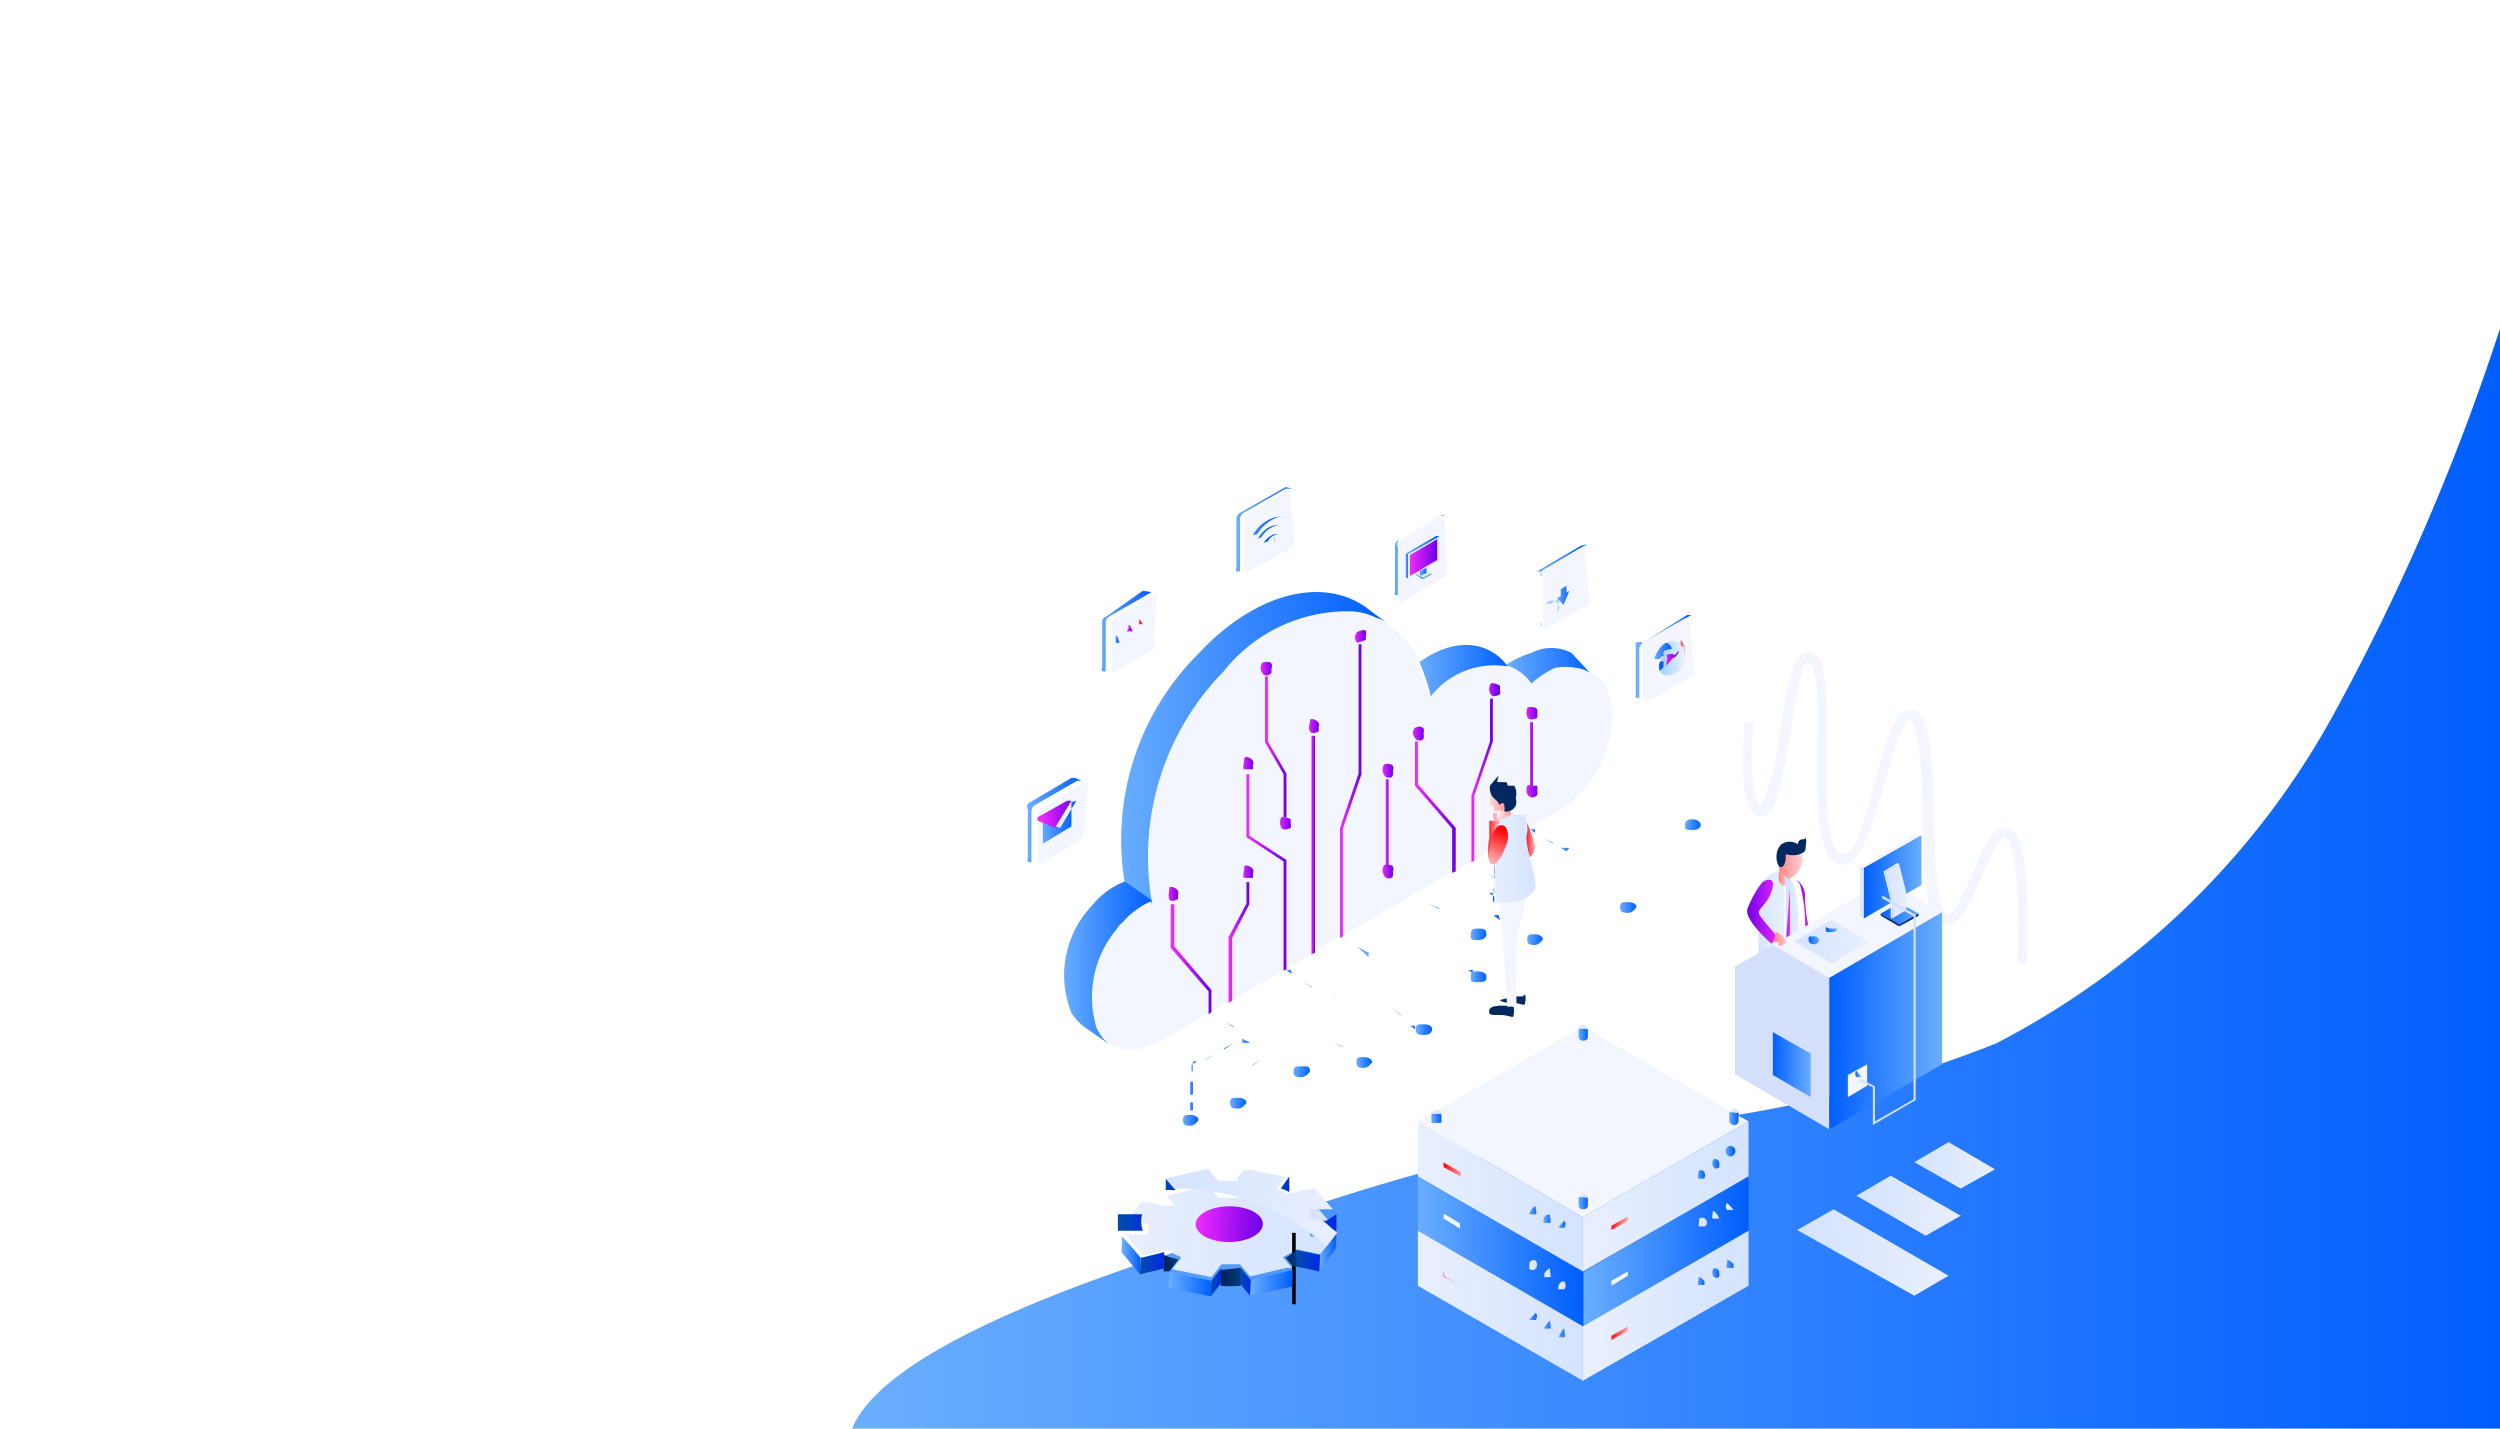 <svg id="Layer_1" data-name="Layer 1" xmlns="http://www.w3.org/2000/svg" xmlns:xlink="http://www.w3.org/1999/xlink" viewBox="0 0 35 20"><defs><style>.cls-1{mask:url(#mask);filter:url(#luminosity-noclip-17);}.cls-10,.cls-12,.cls-14,.cls-16,.cls-18,.cls-2,.cls-20,.cls-22,.cls-24,.cls-26,.cls-28,.cls-30,.cls-32,.cls-4,.cls-6,.cls-8{mix-blend-mode:multiply;}.cls-2{fill:url(#linear-gradient);}.cls-3{mask:url(#mask-2);filter:url(#luminosity-noclip-22);}.cls-4{fill:url(#linear-gradient-2);}.cls-5{mask:url(#mask-3);filter:url(#luminosity-noclip-23);}.cls-6{fill:url(#linear-gradient-3);}.cls-7{mask:url(#mask-4);filter:url(#luminosity-noclip-24);}.cls-8{fill:url(#linear-gradient-4);}.cls-9{mask:url(#mask-5);filter:url(#luminosity-noclip-25);}.cls-10{fill:url(#linear-gradient-5);}.cls-11{mask:url(#mask-6);filter:url(#luminosity-noclip-26);}.cls-12{fill:url(#linear-gradient-6);}.cls-13{mask:url(#mask-7);filter:url(#luminosity-noclip-18);}.cls-14{fill:url(#linear-gradient-7);}.cls-15{mask:url(#mask-8);filter:url(#luminosity-noclip-27);}.cls-16{fill:url(#linear-gradient-8);}.cls-17{mask:url(#mask-9);filter:url(#luminosity-noclip-28);}.cls-18{fill:url(#linear-gradient-9);}.cls-19{mask:url(#mask-10);filter:url(#luminosity-noclip-29);}.cls-20{fill:url(#linear-gradient-10);}.cls-21{mask:url(#mask-11);filter:url(#luminosity-noclip-30);}.cls-22{fill:url(#linear-gradient-11);}.cls-23{mask:url(#mask-12);filter:url(#luminosity-noclip-31);}.cls-24{fill:url(#linear-gradient-12);}.cls-25{mask:url(#mask-13);filter:url(#luminosity-noclip-32);}.cls-26{fill:url(#linear-gradient-13);}.cls-27{mask:url(#mask-14);filter:url(#luminosity-noclip-19);}.cls-28{fill:url(#linear-gradient-14);}.cls-29{mask:url(#mask-15);filter:url(#luminosity-noclip-20);}.cls-30{fill:url(#linear-gradient-15);}.cls-31{mask:url(#mask-16);filter:url(#luminosity-noclip-21);}.cls-32{fill:url(#linear-gradient-16);}.cls-33{fill:url(#linear-gradient-17);}.cls-34{mask:url(#mask-17);}.cls-35{fill:url(#linear-gradient-18);}.cls-36{mask:url(#mask-18);}.cls-37{fill:url(#linear-gradient-19);}.cls-38{fill:url(#linear-gradient-20);}.cls-39{mask:url(#mask-19);}.cls-40{fill:url(#linear-gradient-21);}.cls-41{mask:url(#mask-20);}.cls-42{fill:url(#linear-gradient-22);}.cls-43{fill:#f3f6ff;}.cls-44{fill:url(#linear-gradient-23);}.cls-45{fill:url(#linear-gradient-24);}.cls-46{fill:url(#linear-gradient-25);}.cls-47{fill:url(#linear-gradient-26);}.cls-48{fill:url(#linear-gradient-27);}.cls-49{fill:url(#linear-gradient-28);}.cls-50{fill:url(#linear-gradient-29);}.cls-51{fill:url(#linear-gradient-30);}.cls-52{fill:url(#linear-gradient-31);}.cls-53{fill:url(#linear-gradient-32);}.cls-54{fill:url(#linear-gradient-33);}.cls-55{fill:url(#linear-gradient-34);}.cls-56{fill:url(#linear-gradient-35);}.cls-57{fill:url(#linear-gradient-36);}.cls-58{fill:url(#linear-gradient-37);}.cls-59{fill:url(#linear-gradient-38);}.cls-60{fill:url(#linear-gradient-39);}.cls-61{fill:url(#linear-gradient-40);}.cls-62{fill:url(#linear-gradient-41);}.cls-63{fill:url(#linear-gradient-42);}.cls-64{fill:url(#linear-gradient-43);}.cls-65{fill:url(#linear-gradient-44);}.cls-66{fill:url(#linear-gradient-45);}.cls-67{fill:url(#linear-gradient-46);}.cls-68{fill:url(#linear-gradient-47);}.cls-69{fill:url(#linear-gradient-48);}.cls-70{fill:url(#linear-gradient-49);}.cls-71{fill:url(#linear-gradient-50);}.cls-72{fill:url(#linear-gradient-51);}.cls-73{fill:url(#linear-gradient-52);}.cls-74{fill:url(#linear-gradient-53);}.cls-75{fill:url(#linear-gradient-54);}.cls-76{fill:url(#linear-gradient-55);}.cls-77{fill:url(#linear-gradient-56);}.cls-78{fill:url(#linear-gradient-57);}.cls-79{fill:url(#linear-gradient-58);}.cls-80{fill:url(#linear-gradient-59);}.cls-81{fill:url(#linear-gradient-60);}.cls-82{fill:url(#linear-gradient-61);}.cls-83{fill:url(#linear-gradient-62);}.cls-84{fill:url(#linear-gradient-63);}.cls-85{fill:url(#linear-gradient-64);}.cls-86{fill:url(#linear-gradient-65);}.cls-87{fill:url(#linear-gradient-66);}.cls-88{fill:url(#linear-gradient-67);}.cls-89{fill:url(#linear-gradient-68);}.cls-90{fill:url(#linear-gradient-69);}.cls-91{fill:url(#linear-gradient-70);}.cls-92{fill:url(#linear-gradient-71);}.cls-93{fill:url(#linear-gradient-72);}.cls-94{fill:url(#linear-gradient-73);}.cls-95{fill:url(#linear-gradient-74);}.cls-96{fill:url(#linear-gradient-75);}.cls-97{fill:url(#linear-gradient-76);}.cls-98{fill:url(#linear-gradient-77);}.cls-99{fill:url(#linear-gradient-78);}.cls-100{fill:url(#linear-gradient-79);}.cls-101{fill:url(#linear-gradient-80);}.cls-102{fill:url(#linear-gradient-81);}.cls-103{fill:url(#linear-gradient-82);}.cls-104{fill:url(#linear-gradient-83);}.cls-105{fill:url(#linear-gradient-84);}.cls-106{fill:url(#linear-gradient-85);}.cls-107{fill:url(#linear-gradient-86);}.cls-108{fill:url(#linear-gradient-87);}.cls-109{fill:url(#linear-gradient-88);}.cls-110{fill:url(#linear-gradient-89);}.cls-111{fill:url(#linear-gradient-90);}.cls-112{fill:url(#linear-gradient-91);}.cls-113{fill:url(#linear-gradient-92);}.cls-114{fill:url(#linear-gradient-93);}.cls-115{fill:url(#linear-gradient-94);}.cls-116{fill:url(#linear-gradient-95);}.cls-117{fill:url(#linear-gradient-96);}.cls-118{fill:url(#linear-gradient-97);}.cls-119{fill:url(#linear-gradient-98);}.cls-120{fill:url(#linear-gradient-99);}.cls-121{fill:url(#linear-gradient-100);}.cls-122{fill:url(#linear-gradient-101);}.cls-123{fill:url(#linear-gradient-102);}.cls-124{fill:url(#linear-gradient-103);}.cls-125{fill:url(#linear-gradient-104);}.cls-126{fill:url(#linear-gradient-105);}.cls-127{fill:url(#linear-gradient-106);}.cls-128{fill:url(#linear-gradient-107);}.cls-129{fill:url(#linear-gradient-108);}.cls-130{fill:url(#linear-gradient-109);}.cls-131{fill:url(#linear-gradient-110);}.cls-132{fill:url(#linear-gradient-111);}.cls-133{fill:url(#linear-gradient-112);}.cls-134{fill:url(#linear-gradient-113);}.cls-135{fill:url(#linear-gradient-114);}.cls-136{fill:url(#linear-gradient-115);}.cls-137{fill:url(#linear-gradient-116);}.cls-138{fill:url(#linear-gradient-117);}.cls-139{fill:url(#linear-gradient-118);}.cls-140{fill:url(#linear-gradient-119);}.cls-141{fill:url(#linear-gradient-120);}.cls-142{fill:url(#linear-gradient-121);}.cls-143{fill:url(#linear-gradient-122);}.cls-144{fill:url(#linear-gradient-123);}.cls-145{fill:url(#linear-gradient-124);}.cls-146{fill:url(#linear-gradient-125);}.cls-147{fill:url(#linear-gradient-126);}.cls-148{fill:url(#linear-gradient-127);}.cls-149{fill:url(#linear-gradient-128);}.cls-150{fill:url(#linear-gradient-129);}.cls-151{fill:url(#linear-gradient-130);}.cls-152{fill:#d4dffc;}.cls-153{fill:url(#linear-gradient-131);}.cls-154{fill:url(#linear-gradient-132);}.cls-155{fill:#012860;}.cls-156{fill:url(#linear-gradient-133);}.cls-157{fill:url(#linear-gradient-134);}.cls-158{fill:url(#linear-gradient-135);}.cls-159{fill:url(#linear-gradient-136);}.cls-160{fill:url(#linear-gradient-137);}.cls-161{fill:url(#linear-gradient-138);}.cls-162{fill:url(#linear-gradient-139);}.cls-163{fill:url(#linear-gradient-140);}.cls-164{fill:url(#linear-gradient-141);}.cls-165{fill:url(#linear-gradient-142);}.cls-166{fill:url(#linear-gradient-143);}.cls-167{fill:url(#linear-gradient-144);}.cls-168{fill:url(#linear-gradient-145);}.cls-169{fill:url(#linear-gradient-146);}.cls-170{fill:url(#linear-gradient-147);}.cls-171{fill:url(#linear-gradient-148);}.cls-172{fill:url(#linear-gradient-149);}.cls-173{fill:url(#linear-gradient-150);}.cls-174{fill:url(#linear-gradient-151);}.cls-175{fill:url(#linear-gradient-152);}.cls-176{fill:url(#linear-gradient-153);}.cls-177{fill:url(#linear-gradient-154);}.cls-178{fill:url(#linear-gradient-155);}.cls-179{fill:url(#linear-gradient-156);}.cls-180{fill:url(#linear-gradient-157);}.cls-181{fill:url(#linear-gradient-158);}.cls-182{fill:url(#linear-gradient-159);}.cls-183{fill:url(#linear-gradient-160);}.cls-184{fill:url(#linear-gradient-161);}.cls-185{mask:url(#mask-21);}.cls-186{fill:url(#linear-gradient-162);}.cls-187{fill:url(#linear-gradient-163);}.cls-188{fill:url(#linear-gradient-164);}.cls-189{fill:url(#linear-gradient-165);}.cls-190{fill:url(#linear-gradient-166);}.cls-191{fill:url(#linear-gradient-167);}.cls-192{fill:url(#linear-gradient-168);}.cls-193{fill:url(#linear-gradient-169);}.cls-194{fill:url(#linear-gradient-170);}.cls-195{fill:url(#linear-gradient-171);}.cls-196{fill:url(#linear-gradient-172);}.cls-197{fill:url(#linear-gradient-173);}.cls-198{fill:url(#linear-gradient-174);}.cls-199{fill:url(#linear-gradient-175);}.cls-200{fill:url(#linear-gradient-176);}.cls-201{fill:url(#linear-gradient-177);}.cls-202{fill:url(#linear-gradient-178);}.cls-203{fill:url(#linear-gradient-179);}.cls-204{fill:url(#linear-gradient-180);}.cls-205{fill:url(#linear-gradient-181);}.cls-206{fill:url(#linear-gradient-182);}.cls-207{fill:url(#linear-gradient-183);}.cls-208{fill:url(#linear-gradient-184);}.cls-209{fill:url(#linear-gradient-185);}.cls-210{mask:url(#mask-22);}.cls-211{fill:url(#linear-gradient-186);}.cls-212{fill:url(#linear-gradient-187);}.cls-213{fill:url(#linear-gradient-188);}.cls-214{fill:none;stroke:#000;stroke-miterlimit:10;}.cls-215{fill:url(#linear-gradient-189);}.cls-216{fill:url(#linear-gradient-190);}.cls-217{fill:url(#linear-gradient-191);}.cls-218{fill:url(#linear-gradient-192);}.cls-219{fill:url(#linear-gradient-193);}.cls-220{fill:url(#linear-gradient-194);}.cls-221{fill:url(#linear-gradient-195);}.cls-222{fill:url(#linear-gradient-196);}.cls-223{fill:url(#linear-gradient-197);}.cls-224{fill:url(#linear-gradient-198);}.cls-225{fill:url(#linear-gradient-199);}.cls-226{fill:url(#linear-gradient-200);}.cls-227{fill:url(#linear-gradient-201);}.cls-228{fill:url(#linear-gradient-202);}.cls-229{fill:url(#linear-gradient-203);}.cls-230{fill:url(#linear-gradient-204);}.cls-231{fill:url(#linear-gradient-205);}.cls-232{fill:url(#linear-gradient-206);}.cls-233{fill:url(#linear-gradient-207);}.cls-234{fill:url(#linear-gradient-208);}.cls-235{mask:url(#mask-23);}.cls-236{fill:url(#linear-gradient-209);}.cls-237{fill:url(#linear-gradient-210);}.cls-238{fill:url(#linear-gradient-211);}.cls-239{fill:url(#linear-gradient-212);}.cls-240{fill:url(#linear-gradient-213);}.cls-241{fill:url(#linear-gradient-214);}.cls-242{fill:url(#linear-gradient-215);}.cls-243{fill:url(#linear-gradient-216);}.cls-244{mask:url(#mask-24);}.cls-245{fill:url(#linear-gradient-217);}.cls-246{mask:url(#mask-25);}.cls-247{fill:url(#linear-gradient-218);}.cls-248{mask:url(#mask-26);}.cls-249{fill:url(#linear-gradient-219);}.cls-250{mask:url(#mask-27);}.cls-251{fill:url(#linear-gradient-220);}.cls-252{mask:url(#mask-28);}.cls-253{fill:url(#linear-gradient-221);}.cls-254{mask:url(#mask-29);}.cls-255{fill:url(#linear-gradient-222);}.cls-256{mask:url(#mask-30);}.cls-257{fill:url(#linear-gradient-223);}.cls-258{mask:url(#mask-31);}.cls-259{fill:url(#linear-gradient-224);}.cls-260{mask:url(#mask-32);}.cls-261{fill:url(#linear-gradient-225);}.cls-262{filter:url(#luminosity-noclip-16);}.cls-263{filter:url(#luminosity-noclip-15);}.cls-264{filter:url(#luminosity-noclip-14);}.cls-265{filter:url(#luminosity-noclip-13);}.cls-266{filter:url(#luminosity-noclip-12);}.cls-267{filter:url(#luminosity-noclip-11);}.cls-268{filter:url(#luminosity-noclip-10);}.cls-269{filter:url(#luminosity-noclip-9);}.cls-270{filter:url(#luminosity-noclip-8);}.cls-271{filter:url(#luminosity-noclip-7);}.cls-272{filter:url(#luminosity-noclip-6);}.cls-273{filter:url(#luminosity-noclip-5);}.cls-274{filter:url(#luminosity-noclip-4);}.cls-275{filter:url(#luminosity-noclip-3);}.cls-276{filter:url(#luminosity-noclip-2);}.cls-277{filter:url(#luminosity-noclip);}</style><filter id="luminosity-noclip" x="16.45" y="-8201" width="3.7" height="32766" filterUnits="userSpaceOnUse" color-interpolation-filters="sRGB"><feFlood flood-color="#fff" result="bg"/><feBlend in="SourceGraphic" in2="bg"/></filter><mask id="mask" x="16.45" y="-8201" width="3.7" height="32766" maskUnits="userSpaceOnUse"><g class="cls-277"/></mask><linearGradient id="linear-gradient" x1="16.45" y1="14.95" x2="20.15" y2="14.95" gradientUnits="userSpaceOnUse"><stop offset="0" stop-color="#fff"/><stop offset="0.12" stop-color="#f6f6f6"/><stop offset="0.33" stop-color="#ddd"/><stop offset="0.58" stop-color="#b6b6b6"/><stop offset="0.88" stop-color="#7f7f7f"/><stop offset="1" stop-color="#666"/></linearGradient><filter id="luminosity-noclip-2" x="15.69" y="-8201" width="3.01" height="32766" filterUnits="userSpaceOnUse" color-interpolation-filters="sRGB"><feFlood flood-color="#fff" result="bg"/><feBlend in="SourceGraphic" in2="bg"/></filter><mask id="mask-2" x="15.69" y="-8201" width="3.01" height="32766" maskUnits="userSpaceOnUse"><g class="cls-276"/></mask><linearGradient id="linear-gradient-2" x1="11.54" y1="15.06" x2="14.56" y2="15.06" gradientTransform="translate(4.9 1.81) rotate(2.83)" gradientUnits="userSpaceOnUse"><stop offset="0" stop-color="#666"/><stop offset="0.06" stop-color="#737373"/><stop offset="0.28" stop-color="#a5a5a5"/><stop offset="0.5" stop-color="#ccc"/><stop offset="0.7" stop-color="#e8e8e8"/><stop offset="0.87" stop-color="#f9f9f9"/><stop offset="1" stop-color="#fff"/></linearGradient><filter id="luminosity-noclip-3" x="21.13" y="-8201" width="0.37" height="32766" filterUnits="userSpaceOnUse" color-interpolation-filters="sRGB"><feFlood flood-color="#fff" result="bg"/><feBlend in="SourceGraphic" in2="bg"/></filter><mask id="mask-3" x="21.13" y="-8201" width="0.37" height="32766" maskUnits="userSpaceOnUse"><g class="cls-275"/></mask><linearGradient id="linear-gradient-3" x1="21.13" y1="13.15" x2="21.5" y2="13.15" gradientTransform="matrix(1, 0, 0, 1, 0, 0)" xlink:href="#linear-gradient-2"/><filter id="luminosity-noclip-4" x="21.19" y="-8201" width="0.3" height="32766" filterUnits="userSpaceOnUse" color-interpolation-filters="sRGB"><feFlood flood-color="#fff" result="bg"/><feBlend in="SourceGraphic" in2="bg"/></filter><mask id="mask-4" x="21.19" y="-8201" width="0.3" height="32766" maskUnits="userSpaceOnUse"><g class="cls-274"/></mask><linearGradient id="linear-gradient-4" x1="21.19" y1="12.1" x2="21.5" y2="12.1" gradientUnits="userSpaceOnUse"><stop offset="0" stop-color="#999"/><stop offset="0.2" stop-color="#b4b4b4"/><stop offset="0.55" stop-color="#dcdcdc"/><stop offset="0.83" stop-color="#f6f6f6"/><stop offset="1" stop-color="#fff"/></linearGradient><filter id="luminosity-noclip-5" x="27.92" y="-8201" width="0.06" height="32766" filterUnits="userSpaceOnUse" color-interpolation-filters="sRGB"><feFlood flood-color="#fff" result="bg"/><feBlend in="SourceGraphic" in2="bg"/></filter><mask id="mask-5" x="27.92" y="-8201" width="0.06" height="32766" maskUnits="userSpaceOnUse"><g class="cls-273"/></mask><linearGradient id="linear-gradient-5" x1="27.92" y1="13.17" x2="27.98" y2="13.17" gradientTransform="matrix(1, 0, 0, 1, 0, 0)" xlink:href="#linear-gradient-2"/><filter id="luminosity-noclip-6" x="27.73" y="-8201" width="0.44" height="32766" filterUnits="userSpaceOnUse" color-interpolation-filters="sRGB"><feFlood flood-color="#fff" result="bg"/><feBlend in="SourceGraphic" in2="bg"/></filter><mask id="mask-6" x="27.73" y="-8201" width="0.44" height="32766" maskUnits="userSpaceOnUse"><g class="cls-272"/></mask><linearGradient id="linear-gradient-6" x1="28.17" y1="11.13" x2="27.73" y2="11.13" gradientTransform="matrix(1, 0, 0, 1, 0, 0)" xlink:href="#linear-gradient-2"/><filter id="luminosity-noclip-7" x="21.69" y="-8201" width="5.72" height="32766" filterUnits="userSpaceOnUse" color-interpolation-filters="sRGB"><feFlood flood-color="#fff" result="bg"/><feBlend in="SourceGraphic" in2="bg"/></filter><mask id="mask-7" x="21.69" y="-8201" width="5.72" height="32766" maskUnits="userSpaceOnUse"><g class="cls-271"/></mask><linearGradient id="linear-gradient-7" x1="21.69" y1="13.45" x2="27.41" y2="13.45" gradientUnits="userSpaceOnUse"><stop offset="0" stop-color="#666"/><stop offset="0.12" stop-color="#7f7f7f"/><stop offset="0.42" stop-color="#b6b6b6"/><stop offset="0.67" stop-color="#ddd"/><stop offset="0.88" stop-color="#f6f6f6"/><stop offset="1" stop-color="#fff"/></linearGradient><filter id="luminosity-noclip-8" x="19.21" y="-8201" width="0.06" height="32766" filterUnits="userSpaceOnUse" color-interpolation-filters="sRGB"><feFlood flood-color="#fff" result="bg"/><feBlend in="SourceGraphic" in2="bg"/></filter><mask id="mask-8" x="19.21" y="-8201" width="0.06" height="32766" maskUnits="userSpaceOnUse"><g class="cls-270"/></mask><linearGradient id="linear-gradient-8" x1="19.21" y1="18.12" x2="19.27" y2="18.12" gradientTransform="matrix(1, 0, 0, 1, 0, 0)" xlink:href="#linear-gradient-2"/><filter id="luminosity-noclip-9" x="19.02" y="-8201" width="0.44" height="32766" filterUnits="userSpaceOnUse" color-interpolation-filters="sRGB"><feFlood flood-color="#fff" result="bg"/><feBlend in="SourceGraphic" in2="bg"/></filter><mask id="mask-9" x="19.02" y="-8201" width="0.44" height="32766" maskUnits="userSpaceOnUse"><g class="cls-269"/></mask><linearGradient id="linear-gradient-9" x1="19.46" y1="16.25" x2="19.02" y2="16.25" gradientTransform="matrix(1, 0, 0, 1, 0, 0)" xlink:href="#linear-gradient-2"/><filter id="luminosity-noclip-10" x="15.11" y="-8201" width="0.06" height="32766" filterUnits="userSpaceOnUse" color-interpolation-filters="sRGB"><feFlood flood-color="#fff" result="bg"/><feBlend in="SourceGraphic" in2="bg"/></filter><mask id="mask-10" x="15.11" y="-8201" width="0.06" height="32766" maskUnits="userSpaceOnUse"><g class="cls-268"/></mask><linearGradient id="linear-gradient-10" x1="15.11" y1="14.73" x2="15.17" y2="14.73" gradientTransform="matrix(1, 0, 0, 1, 0, 0)" xlink:href="#linear-gradient-2"/><filter id="luminosity-noclip-11" x="14.92" y="-8201" width="0.44" height="32766" filterUnits="userSpaceOnUse" color-interpolation-filters="sRGB"><feFlood flood-color="#fff" result="bg"/><feBlend in="SourceGraphic" in2="bg"/></filter><mask id="mask-11" x="14.92" y="-8201" width="0.44" height="32766" maskUnits="userSpaceOnUse"><g class="cls-267"/></mask><linearGradient id="linear-gradient-11" x1="15.36" y1="12.87" x2="14.92" y2="12.87" gradientTransform="matrix(1, 0, 0, 1, 0, 0)" xlink:href="#linear-gradient-2"/><filter id="luminosity-noclip-12" x="23.78" y="-8201" width="0.06" height="32766" filterUnits="userSpaceOnUse" color-interpolation-filters="sRGB"><feFlood flood-color="#fff" result="bg"/><feBlend in="SourceGraphic" in2="bg"/></filter><mask id="mask-12" x="23.78" y="-8201" width="0.06" height="32766" maskUnits="userSpaceOnUse"><g class="cls-266"/></mask><linearGradient id="linear-gradient-12" x1="23.78" y1="11.31" x2="23.84" y2="11.31" gradientTransform="matrix(1, 0, 0, 1, 0, 0)" xlink:href="#linear-gradient-2"/><filter id="luminosity-noclip-13" x="23.59" y="-8201" width="0.44" height="32766" filterUnits="userSpaceOnUse" color-interpolation-filters="sRGB"><feFlood flood-color="#fff" result="bg"/><feBlend in="SourceGraphic" in2="bg"/></filter><mask id="mask-13" x="23.59" y="-8201" width="0.44" height="32766" maskUnits="userSpaceOnUse"><g class="cls-265"/></mask><linearGradient id="linear-gradient-13" x1="24.03" y1="10.12" x2="23.59" y2="10.12" gradientTransform="matrix(1, 0, 0, 1, 0, 0)" xlink:href="#linear-gradient-2"/><filter id="luminosity-noclip-14" x="21.4" y="-8201" width="3.9" height="32766" filterUnits="userSpaceOnUse" color-interpolation-filters="sRGB"><feFlood flood-color="#fff" result="bg"/><feBlend in="SourceGraphic" in2="bg"/></filter><mask id="mask-14" x="21.4" y="-8201" width="3.9" height="32766" maskUnits="userSpaceOnUse"><g class="cls-264"/></mask><linearGradient id="linear-gradient-14" x1="21.4" y1="16.42" x2="25.3" y2="16.42" xlink:href="#linear-gradient-7"/><filter id="luminosity-noclip-15" x="17.28" y="-8201" width="3.7" height="32766" filterUnits="userSpaceOnUse" color-interpolation-filters="sRGB"><feFlood flood-color="#fff" result="bg"/><feBlend in="SourceGraphic" in2="bg"/></filter><mask id="mask-15" x="17.28" y="-8201" width="3.7" height="32766" maskUnits="userSpaceOnUse"><g class="cls-263"/></mask><linearGradient id="linear-gradient-15" x1="17.28" y1="17.86" x2="20.98" y2="17.86" xlink:href="#linear-gradient"/><filter id="luminosity-noclip-16" x="22.14" y="-8201" width="2.34" height="32766" filterUnits="userSpaceOnUse" color-interpolation-filters="sRGB"><feFlood flood-color="#fff" result="bg"/><feBlend in="SourceGraphic" in2="bg"/></filter><mask id="mask-16" x="22.14" y="-8201" width="2.34" height="32766" maskUnits="userSpaceOnUse"><g class="cls-262"/></mask><linearGradient id="linear-gradient-16" x1="22.14" y1="15.7" x2="24.48" y2="15.7" gradientTransform="matrix(1, 0, 0, 1, 0, 0)" xlink:href="#linear-gradient-2"/><linearGradient id="linear-gradient-17" x1="11.92" y1="12.3" x2="34.99" y2="12.3" gradientUnits="userSpaceOnUse"><stop offset="0" stop-color="#6aaeff"/><stop offset="1" stop-color="#005eff"/></linearGradient><filter id="luminosity-noclip-17" x="16.45" y="13.88" width="3.7" height="2.14" filterUnits="userSpaceOnUse" color-interpolation-filters="sRGB"><feFlood flood-color="#fff" result="bg"/><feBlend in="SourceGraphic" in2="bg"/></filter><mask id="mask-17" x="16.45" y="13.88" width="3.7" height="2.14" maskUnits="userSpaceOnUse"><g class="cls-1"><path class="cls-2" d="M16.52,15l1.61.94a.38.38,0,0,0,.33,0L20.08,15a.1.1,0,0,0,0-.19l-1.62-.93a.38.38,0,0,0-.33,0l-1.61.93A.1.1,0,0,0,16.52,15Z"/></g></mask><linearGradient id="linear-gradient-18" x1="16.45" y1="14.95" x2="20.15" y2="14.95" gradientUnits="userSpaceOnUse"><stop offset="0" stop-color="#e9efff"/><stop offset="0.52" stop-color="#f2f6ff"/><stop offset="1" stop-color="#fff"/></linearGradient><filter id="luminosity-noclip-18" x="21.69" y="11.8" width="5.72" height="3.3" filterUnits="userSpaceOnUse" color-interpolation-filters="sRGB"><feFlood flood-color="#fff" result="bg"/><feBlend in="SourceGraphic" in2="bg"/></filter><mask id="mask-18" x="21.69" y="11.8" width="5.72" height="3.3" maskUnits="userSpaceOnUse"><g class="cls-13"><path class="cls-14" d="M21.8,13.6,24.3,15a.57.57,0,0,0,.51,0l2.5-1.44a.16.16,0,0,0,0-.3l-2.5-1.44a.57.57,0,0,0-.51,0L21.8,13.3A.16.16,0,0,0,21.8,13.6Z"/></g></mask><linearGradient id="linear-gradient-19" x1="21.69" y1="13.45" x2="27.41" y2="13.45" gradientUnits="userSpaceOnUse"><stop offset="0" stop-color="#fff"/><stop offset="0.48" stop-color="#f2f6ff"/><stop offset="1" stop-color="#e9efff"/></linearGradient><linearGradient id="linear-gradient-20" x1="22.61" y1="15.09" x2="22.95" y2="15.09" gradientUnits="userSpaceOnUse"><stop offset="0" stop-color="#025"/><stop offset="1" stop-color="#003a7f"/></linearGradient><filter id="luminosity-noclip-19" x="21.4" y="15.3" width="3.9" height="2.25" filterUnits="userSpaceOnUse" color-interpolation-filters="sRGB"><feFlood flood-color="#fff" result="bg"/><feBlend in="SourceGraphic" in2="bg"/></filter><mask id="mask-19" x="21.4" y="15.3" width="3.9" height="2.25" maskUnits="userSpaceOnUse"><g class="cls-27"><path class="cls-28" d="M21.47,16.52l1.71,1a.36.36,0,0,0,.35,0l1.7-1c.1-.05.1-.14,0-.2l-1.7-1a.36.36,0,0,0-.35,0l-1.71,1C21.38,16.38,21.38,16.47,21.47,16.52Z"/></g></mask><linearGradient id="linear-gradient-21" x1="21.4" y1="16.42" x2="25.3" y2="16.42" xlink:href="#linear-gradient-19"/><filter id="luminosity-noclip-20" x="17.28" y="16.79" width="3.7" height="2.14" filterUnits="userSpaceOnUse" color-interpolation-filters="sRGB"><feFlood flood-color="#fff" result="bg"/><feBlend in="SourceGraphic" in2="bg"/></filter><mask id="mask-20" x="17.28" y="16.79" width="3.7" height="2.14" maskUnits="userSpaceOnUse"><g class="cls-29"><path class="cls-30" d="M17.35,18l1.62.93a.38.38,0,0,0,.33,0L20.91,18a.11.11,0,0,0,0-.2l-1.61-.93a.38.38,0,0,0-.33,0l-1.62.93A.11.11,0,0,0,17.35,18Z"/></g></mask><linearGradient id="linear-gradient-22" x1="17.28" y1="17.86" x2="20.98" y2="17.86" xlink:href="#linear-gradient-18"/><linearGradient id="linear-gradient-23" x1="16.92" y1="14.19" x2="17.03" y2="14.19" xlink:href="#linear-gradient-17"/><linearGradient id="linear-gradient-24" x1="17.12" y1="14.32" x2="17.29" y2="14.32" xlink:href="#linear-gradient-17"/><linearGradient id="linear-gradient-25" x1="17.37" y1="14.48" x2="17.51" y2="14.48" xlink:href="#linear-gradient-17"/><linearGradient id="linear-gradient-26" x1="16.86" y1="14.7" x2="17.29" y2="14.7" xlink:href="#linear-gradient-17"/><linearGradient id="linear-gradient-27" x1="16.66" y1="14.95" x2="16.77" y2="14.95" xlink:href="#linear-gradient-17"/><linearGradient id="linear-gradient-28" x1="16.66" y1="15.23" x2="16.7" y2="15.23" xlink:href="#linear-gradient-17"/><linearGradient id="linear-gradient-29" x1="16.66" y1="15.5" x2="16.7" y2="15.5" xlink:href="#linear-gradient-17"/><linearGradient id="linear-gradient-30" x1="17.22" y1="14.03" x2="17.33" y2="14.03" xlink:href="#linear-gradient-17"/><linearGradient id="linear-gradient-31" x1="17.43" y1="14.39" x2="18.83" y2="14.39" xlink:href="#linear-gradient-17"/><linearGradient id="linear-gradient-32" x1="18.93" y1="14.74" x2="19.04" y2="14.74" xlink:href="#linear-gradient-17"/><linearGradient id="linear-gradient-33" x1="18.78" y1="13.13" x2="18.89" y2="13.13" xlink:href="#linear-gradient-17"/><linearGradient id="linear-gradient-34" x1="19" y1="13.33" x2="20.42" y2="13.33" xlink:href="#linear-gradient-17"/><linearGradient id="linear-gradient-35" x1="20.53" y1="13.54" x2="20.64" y2="13.54" xlink:href="#linear-gradient-17"/><linearGradient id="linear-gradient-36" x1="20.35" y1="12.22" x2="20.47" y2="12.22" xlink:href="#linear-gradient-17"/><linearGradient id="linear-gradient-37" x1="20.55" y1="12.35" x2="20.72" y2="12.35" xlink:href="#linear-gradient-17"/><linearGradient id="linear-gradient-38" x1="20.81" y1="12.51" x2="20.92" y2="12.51" xlink:href="#linear-gradient-17"/><linearGradient id="linear-gradient-39" x1="20.88" y1="12.8" x2="20.99" y2="12.8" xlink:href="#linear-gradient-17"/><linearGradient id="linear-gradient-40" x1="21.07" y1="12.97" x2="21.23" y2="12.97" xlink:href="#linear-gradient-17"/><linearGradient id="linear-gradient-41" x1="21.31" y1="13.09" x2="21.43" y2="13.09" xlink:href="#linear-gradient-17"/><linearGradient id="linear-gradient-42" x1="20.62" y1="12.07" x2="20.73" y2="12.07" xlink:href="#linear-gradient-17"/><linearGradient id="linear-gradient-43" x1="20.82" y1="12.35" x2="22.53" y2="12.35" xlink:href="#linear-gradient-17"/><linearGradient id="linear-gradient-44" x1="22.63" y1="12.64" x2="22.74" y2="12.64" xlink:href="#linear-gradient-17"/><linearGradient id="linear-gradient-45" x1="21.4" y1="11.62" x2="21.51" y2="11.62" xlink:href="#linear-gradient-17"/><linearGradient id="linear-gradient-46" x1="21.59" y1="11.75" x2="21.76" y2="11.75" xlink:href="#linear-gradient-17"/><linearGradient id="linear-gradient-47" x1="21.84" y1="11.88" x2="22.02" y2="11.88" xlink:href="#linear-gradient-17"/><linearGradient id="linear-gradient-48" x1="22.14" y1="11.61" x2="23.35" y2="11.61" xlink:href="#linear-gradient-17"/><linearGradient id="linear-gradient-49" x1="23.48" y1="11.54" x2="23.61" y2="11.54" xlink:href="#linear-gradient-17"/><linearGradient id="linear-gradient-50" x1="19.81" y1="12.54" x2="19.92" y2="12.54" xlink:href="#linear-gradient-17"/><linearGradient id="linear-gradient-51" x1="20.01" y1="12.74" x2="20.44" y2="12.74" xlink:href="#linear-gradient-17"/><linearGradient id="linear-gradient-52" x1="20.53" y1="12.94" x2="20.64" y2="12.94" xlink:href="#linear-gradient-17"/><linearGradient id="linear-gradient-53" x1="19.87" y1="9.39" x2="21.11" y2="9.39" xlink:href="#linear-gradient-17"/><linearGradient id="linear-gradient-54" x1="21.08" y1="9.31" x2="22.33" y2="9.31" xlink:href="#linear-gradient-17"/><linearGradient id="linear-gradient-55" x1="15.66" y1="10.46" x2="19.37" y2="10.46" xlink:href="#linear-gradient-17"/><linearGradient id="linear-gradient-56" x1="14.88" y1="13.5" x2="16.13" y2="13.5" xlink:href="#linear-gradient-17"/><linearGradient id="linear-gradient-57" x1="17.44" y1="12.21" x2="18.01" y2="12.21" gradientUnits="userSpaceOnUse"><stop offset="0" stop-color="#f22aff"/><stop offset="1" stop-color="#6c00e9"/></linearGradient><linearGradient id="linear-gradient-58" x1="18.76" y1="11.08" x2="19.06" y2="11.08" xlink:href="#linear-gradient-57"/><linearGradient id="linear-gradient-59" x1="18.36" y1="11.83" x2="18.41" y2="11.83" xlink:href="#linear-gradient-57"/><linearGradient id="linear-gradient-60" x1="17.71" y1="10.46" x2="18.01" y2="10.46" xlink:href="#linear-gradient-57"/><linearGradient id="linear-gradient-61" x1="19.4" y1="11.52" x2="19.45" y2="11.52" xlink:href="#linear-gradient-57"/><linearGradient id="linear-gradient-62" x1="16.4" y1="13.43" x2="16.96" y2="13.43" xlink:href="#linear-gradient-57"/><linearGradient id="linear-gradient-63" x1="17.2" y1="13.19" x2="17.49" y2="13.19" xlink:href="#linear-gradient-57"/><linearGradient id="linear-gradient-64" x1="19.81" y1="11.3" x2="20.38" y2="11.3" xlink:href="#linear-gradient-57"/><linearGradient id="linear-gradient-65" x1="20.6" y1="10.92" x2="20.9" y2="10.92" xlink:href="#linear-gradient-57"/><linearGradient id="linear-gradient-66" x1="14.38" y1="11.51" x2="15.14" y2="11.51" xlink:href="#linear-gradient-17"/><linearGradient id="linear-gradient-67" x1="15.36" y1="8.87" x2="16.12" y2="8.87" xlink:href="#linear-gradient-17"/><linearGradient id="linear-gradient-68" x1="17.33" y1="7.42" x2="18.09" y2="7.42" xlink:href="#linear-gradient-17"/><linearGradient id="linear-gradient-69" x1="19.47" y1="7.8" x2="20.23" y2="7.8" xlink:href="#linear-gradient-17"/><linearGradient id="linear-gradient-70" x1="21.47" y1="8.2" x2="22.22" y2="8.2" xlink:href="#linear-gradient-17"/><linearGradient id="linear-gradient-71" x1="22.93" y1="9.19" x2="23.68" y2="9.19" xlink:href="#linear-gradient-17"/><linearGradient id="linear-gradient-72" x1="17.64" y1="9.37" x2="17.82" y2="9.37" xlink:href="#linear-gradient-57"/><linearGradient id="linear-gradient-73" x1="17.38" y1="10.73" x2="17.55" y2="10.73" xlink:href="#linear-gradient-57"/><linearGradient id="linear-gradient-74" x1="17.9" y1="11.55" x2="18.08" y2="11.55" xlink:href="#linear-gradient-57"/><linearGradient id="linear-gradient-75" x1="18.3" y1="10.2" x2="18.47" y2="10.2" xlink:href="#linear-gradient-57"/><linearGradient id="linear-gradient-76" x1="19.34" y1="10.8" x2="19.51" y2="10.8" xlink:href="#linear-gradient-57"/><linearGradient id="linear-gradient-77" x1="19.34" y1="12.22" x2="19.51" y2="12.22" xlink:href="#linear-gradient-57"/><linearGradient id="linear-gradient-78" x1="18.95" y1="8.92" x2="19.13" y2="8.92" xlink:href="#linear-gradient-57"/><linearGradient id="linear-gradient-79" x1="17.38" y1="12.25" x2="17.55" y2="12.25" xlink:href="#linear-gradient-57"/><linearGradient id="linear-gradient-80" x1="16.33" y1="12.55" x2="16.5" y2="12.55" xlink:href="#linear-gradient-57"/><linearGradient id="linear-gradient-81" x1="19.76" y1="10.28" x2="19.94" y2="10.28" xlink:href="#linear-gradient-57"/><linearGradient id="linear-gradient-82" x1="20.79" y1="9.68" x2="20.97" y2="9.68" xlink:href="#linear-gradient-57"/><linearGradient id="linear-gradient-83" x1="21.42" y1="10.57" x2="21.46" y2="10.57" xlink:href="#linear-gradient-57"/><linearGradient id="linear-gradient-84" x1="21.35" y1="10.01" x2="21.53" y2="10.01" xlink:href="#linear-gradient-57"/><linearGradient id="linear-gradient-85" x1="21.35" y1="11.11" x2="21.53" y2="11.11" xlink:href="#linear-gradient-57"/><linearGradient id="linear-gradient-86" x1="14.57" y1="11.53" x2="15.04" y2="11.53" xlink:href="#linear-gradient-17"/><linearGradient id="linear-gradient-87" x1="14.57" y1="11.4" x2="15.04" y2="11.4" xlink:href="#linear-gradient-57"/><linearGradient id="linear-gradient-88" x1="15.59" y1="8.99" x2="15.67" y2="8.99" xlink:href="#linear-gradient-17"/><linearGradient id="linear-gradient-89" x1="15.78" y1="8.88" x2="15.87" y2="8.88" xlink:href="#linear-gradient-57"/><linearGradient id="linear-gradient-90" x1="15.95" y1="8.78" x2="16.03" y2="8.78" gradientUnits="userSpaceOnUse"><stop offset="0" stop-color="#ff0007"/><stop offset="1" stop-color="#ffaaac"/></linearGradient><linearGradient id="linear-gradient-91" x1="53.58" y1="-19.32" x2="54.06" y2="-19.32" gradientTransform="matrix(0.99, 0.12, -0.12, 0.99, -38, 19.92)" xlink:href="#linear-gradient-17"/><linearGradient id="linear-gradient-92" x1="53.66" y1="-19.24" x2="54.01" y2="-19.24" gradientTransform="matrix(0.99, 0.12, -0.12, 0.99, -38, 19.92)" xlink:href="#linear-gradient-17"/><linearGradient id="linear-gradient-93" x1="53.74" y1="-19.15" x2="53.98" y2="-19.15" gradientTransform="matrix(0.99, 0.12, -0.12, 0.99, -38, 19.92)" xlink:href="#linear-gradient-17"/><linearGradient id="linear-gradient-94" x1="17.77" y1="7.62" x2="17.85" y2="7.62" xlink:href="#linear-gradient-17"/><linearGradient id="linear-gradient-95" x1="19.81" y1="8.03" x2="20.04" y2="8.03" gradientUnits="userSpaceOnUse"><stop offset="0" stop-color="#e9efff"/><stop offset="1" stop-color="#d4e3ff"/></linearGradient><linearGradient id="linear-gradient-96" x1="19.81" y1="8.07" x2="19.92" y2="8.07" xlink:href="#linear-gradient-17"/><linearGradient id="linear-gradient-97" x1="19.92" y1="8.07" x2="20.04" y2="8.07" xlink:href="#linear-gradient-17"/><linearGradient id="linear-gradient-98" x1="19.71" y1="7.8" x2="20.15" y2="7.8" xlink:href="#linear-gradient-95"/><linearGradient id="linear-gradient-99" x1="19.68" y1="7.92" x2="19.71" y2="7.92" xlink:href="#linear-gradient-17"/><linearGradient id="linear-gradient-100" x1="19.68" y1="7.63" x2="20.15" y2="7.63" xlink:href="#linear-gradient-17"/><linearGradient id="linear-gradient-101" x1="19.89" y1="8.01" x2="19.97" y2="8.01" xlink:href="#linear-gradient-17"/><linearGradient id="linear-gradient-102" x1="19.88" y1="8.03" x2="19.89" y2="8.03" xlink:href="#linear-gradient-17"/><linearGradient id="linear-gradient-103" x1="19.74" y1="7.8" x2="20.12" y2="7.8" xlink:href="#linear-gradient-57"/><linearGradient id="linear-gradient-104" x1="21.64" y1="8.27" x2="22.14" y2="8.27" gradientUnits="userSpaceOnUse"><stop offset="0" stop-color="#94c2ff"/><stop offset="1" stop-color="#e9f4ff"/></linearGradient><linearGradient id="linear-gradient-105" x1="21.8" y1="8.33" x2="21.97" y2="8.33" xlink:href="#linear-gradient-17"/><linearGradient id="linear-gradient-106" x1="23.15" y1="9.22" x2="23.59" y2="9.22" xlink:href="#linear-gradient-104"/><linearGradient id="linear-gradient-107" x1="23.16" y1="9.11" x2="23.4" y2="9.11" xlink:href="#linear-gradient-17"/><linearGradient id="linear-gradient-108" x1="23.3" y1="9.28" x2="23.49" y2="9.28" xlink:href="#linear-gradient-57"/><linearGradient id="linear-gradient-109" x1="23.48" y1="9.09" x2="23.59" y2="9.09" xlink:href="#linear-gradient-90"/><linearGradient id="linear-gradient-110" x1="23.15" y1="9.36" x2="23.24" y2="9.36" xlink:href="#linear-gradient-17"/><linearGradient id="linear-gradient-111" x1="17.99" y1="13.59" x2="18.1" y2="13.59" xlink:href="#linear-gradient-17"/><linearGradient id="linear-gradient-112" x1="18.21" y1="13.94" x2="19.63" y2="13.94" xlink:href="#linear-gradient-17"/><linearGradient id="linear-gradient-113" x1="19.72" y1="14.31" x2="19.83" y2="14.31" xlink:href="#linear-gradient-17"/><linearGradient id="linear-gradient-114" x1="17.31" y1="15.27" x2="17.36" y2="15.27" xlink:href="#linear-gradient-17"/><linearGradient id="linear-gradient-115" x1="17.31" y1="15.03" x2="17.43" y2="15.03" xlink:href="#linear-gradient-17"/><linearGradient id="linear-gradient-116" x1="17.51" y1="14.85" x2="17.68" y2="14.85" xlink:href="#linear-gradient-17"/><linearGradient id="linear-gradient-117" x1="17.76" y1="14.72" x2="17.95" y2="14.72" xlink:href="#linear-gradient-17"/><linearGradient id="linear-gradient-118" x1="18.03" y1="14.84" x2="18.14" y2="14.84" xlink:href="#linear-gradient-17"/><linearGradient id="linear-gradient-119" x1="16.56" y1="15.68" x2="16.78" y2="15.68" xlink:href="#linear-gradient-17"/><linearGradient id="linear-gradient-120" x1="17.22" y1="15.44" x2="17.45" y2="15.44" xlink:href="#linear-gradient-17"/><linearGradient id="linear-gradient-121" x1="18.11" y1="14.95" x2="18.34" y2="14.95" xlink:href="#linear-gradient-17"/><linearGradient id="linear-gradient-122" x1="18.99" y1="14.87" x2="19.21" y2="14.87" xlink:href="#linear-gradient-17"/><linearGradient id="linear-gradient-123" x1="19.82" y1="14.41" x2="20.05" y2="14.41" xlink:href="#linear-gradient-17"/><linearGradient id="linear-gradient-124" x1="20.59" y1="13.67" x2="20.81" y2="13.67" xlink:href="#linear-gradient-17"/><linearGradient id="linear-gradient-125" x1="20.59" y1="13.08" x2="20.81" y2="13.08" xlink:href="#linear-gradient-17"/><linearGradient id="linear-gradient-126" x1="21.38" y1="13.15" x2="21.6" y2="13.15" xlink:href="#linear-gradient-17"/><linearGradient id="linear-gradient-127" x1="22.68" y1="12.7" x2="22.91" y2="12.7" xlink:href="#linear-gradient-17"/><linearGradient id="linear-gradient-128" x1="23.59" y1="11.55" x2="23.81" y2="11.55" xlink:href="#linear-gradient-17"/><linearGradient id="linear-gradient-129" x1="-478.94" y1="12.89" x2="-478.67" y2="12.89" gradientTransform="matrix(-1, 0, 0, 1, -453.66, 0)" gradientUnits="userSpaceOnUse"><stop offset="0" stop-color="#e9f4ff"/><stop offset="1" stop-color="#d4e3ff"/></linearGradient><linearGradient id="linear-gradient-130" x1="-478.67" y1="12.92" x2="-478.27" y2="12.92" xlink:href="#linear-gradient-129"/><linearGradient id="linear-gradient-131" x1="-478.72" y1="12.25" x2="-478.56" y2="12.25" gradientTransform="matrix(-1, 0, 0, 1, -453.66, 0)" gradientUnits="userSpaceOnUse"><stop offset="0" stop-color="#ffd4d5"/><stop offset="1" stop-color="#ff7f83"/></linearGradient><linearGradient id="linear-gradient-132" x1="-478.9" y1="12.03" x2="-478.56" y2="12.03" xlink:href="#linear-gradient-131"/><linearGradient id="linear-gradient-133" x1="-479.03" y1="12.74" x2="-478.81" y2="12.74" gradientTransform="matrix(-1, 0, 0, 1, -453.66, 0)" xlink:href="#linear-gradient-57"/><linearGradient id="linear-gradient-134" x1="-478.71" y1="12.81" x2="-478.65" y2="12.81" gradientTransform="matrix(-1, 0, 0, 1, -453.66, 0)" xlink:href="#linear-gradient-57"/><linearGradient id="linear-gradient-135" x1="-480.85" y1="14.29" x2="-479.27" y2="14.29" gradientTransform="matrix(-1, 0, 0, 1, -453.66, 0)" xlink:href="#linear-gradient-17"/><linearGradient id="linear-gradient-136" x1="-480.56" y1="12.27" x2="-479.75" y2="12.27" gradientTransform="matrix(-1, 0, 0, 1, -453.66, 0)" xlink:href="#linear-gradient-17"/><linearGradient id="linear-gradient-137" x1="-479.75" y1="12.49" x2="-479.7" y2="12.49" gradientTransform="matrix(-1, 0, 0, 1, -453.66, 0)" xlink:href="#linear-gradient-95"/><linearGradient id="linear-gradient-138" x1="-480.52" y1="12.79" x2="-479.99" y2="12.79" gradientTransform="matrix(-1, 0, 0, 1, -453.66, 0)" xlink:href="#linear-gradient-17"/><linearGradient id="linear-gradient-139" x1="-480.35" y1="12.48" x2="-480.05" y2="12.48" gradientTransform="matrix(-1, 0, 0, 1, -453.66, 0)" xlink:href="#linear-gradient-95"/><linearGradient id="linear-gradient-140" x1="-480.25" y1="12.88" x2="-479.99" y2="12.88" gradientTransform="matrix(-1, 0, 0, 1, -453.66, 0)" xlink:href="#linear-gradient-20"/><linearGradient id="linear-gradient-141" x1="-480.52" y1="12.88" x2="-480.25" y2="12.88" gradientTransform="matrix(-1, 0, 0, 1, -453.66, 0)" xlink:href="#linear-gradient-20"/><linearGradient id="linear-gradient-142" x1="-479.83" y1="13.18" x2="-478.77" y2="13.18" gradientTransform="matrix(-1, 0, 0, 1, -453.66, 0)" xlink:href="#linear-gradient-95"/><linearGradient id="linear-gradient-143" x1="-479.01" y1="14.9" x2="-478.48" y2="14.9" gradientTransform="matrix(-1, 0, 0, 1, -453.66, 0)" xlink:href="#linear-gradient-17"/><linearGradient id="linear-gradient-144" x1="-479.38" y1="13.02" x2="-479.22" y2="13.02" gradientTransform="matrix(-1, 0, 0, 1, -453.66, 0)" xlink:href="#linear-gradient-17"/><linearGradient id="linear-gradient-145" x1="-479.13" y1="13.16" x2="-478.98" y2="13.16" gradientTransform="matrix(-1, 0, 0, 1, -453.66, 0)" xlink:href="#linear-gradient-17"/><linearGradient id="linear-gradient-146" x1="-479.73" y1="15.13" x2="-479.62" y2="15.13" gradientTransform="matrix(-1, 0, 0, 1, -453.66, 0)" xlink:href="#linear-gradient-17"/><linearGradient id="linear-gradient-147" x1="-478.59" y1="12.75" x2="-478.11" y2="12.75" gradientTransform="matrix(-1, 0, 0, 1, -453.66, 0)" xlink:href="#linear-gradient-57"/><linearGradient id="linear-gradient-148" x1="-478.71" y1="13.21" x2="-478.48" y2="13.21" xlink:href="#linear-gradient-131"/><linearGradient id="linear-gradient-149" x1="19.85" y1="16.75" x2="22.16" y2="16.75" xlink:href="#linear-gradient-95"/><linearGradient id="linear-gradient-150" x1="22.16" y1="16.75" x2="24.48" y2="16.75" xlink:href="#linear-gradient-95"/><linearGradient id="linear-gradient-151" x1="21.4" y1="17.01" x2="21.53" y2="17.01" xlink:href="#linear-gradient-17"/><linearGradient id="linear-gradient-152" x1="21.61" y1="17.13" x2="21.73" y2="17.13" xlink:href="#linear-gradient-17"/><linearGradient id="linear-gradient-153" x1="21.81" y1="17.24" x2="21.93" y2="17.24" xlink:href="#linear-gradient-17"/><linearGradient id="linear-gradient-154" x1="20.21" y1="16.38" x2="20.48" y2="16.38" xlink:href="#linear-gradient-90"/><linearGradient id="linear-gradient-155" x1="24.15" y1="16.23" x2="24.28" y2="16.23" xlink:href="#linear-gradient-17"/><linearGradient id="linear-gradient-156" x1="23.95" y1="16.35" x2="24.07" y2="16.35" xlink:href="#linear-gradient-17"/><linearGradient id="linear-gradient-157" x1="23.75" y1="16.47" x2="23.87" y2="16.47" xlink:href="#linear-gradient-17"/><linearGradient id="linear-gradient-158" x1="22.53" y1="17.14" x2="22.79" y2="17.14" xlink:href="#linear-gradient-90"/><linearGradient id="linear-gradient-159" x1="20.04" y1="15.68" x2="20.18" y2="15.68" xlink:href="#linear-gradient-17"/><linearGradient id="linear-gradient-160" x1="20.04" y1="15.59" x2="20.18" y2="15.59" xlink:href="#linear-gradient-95"/><linearGradient id="linear-gradient-161" x1="22.1" y1="14.48" x2="22.23" y2="14.48" xlink:href="#linear-gradient-17"/><filter id="luminosity-noclip-21" x="22.14" y="14.37" width="2.34" height="2.68" filterUnits="userSpaceOnUse" color-interpolation-filters="sRGB"><feFlood flood-color="#fff" result="bg"/><feBlend in="SourceGraphic" in2="bg"/></filter><mask id="mask-21" x="22.14" y="14.37" width="2.34" height="2.68" maskUnits="userSpaceOnUse"><g class="cls-31"><path class="cls-32" d="M22.16,17a5,5,0,0,0,0-2.66h0l2.32,1.33Z"/></g></mask><linearGradient id="linear-gradient-162" x1="22.14" y1="15.7" x2="24.48" y2="15.7" gradientUnits="userSpaceOnUse"><stop offset="0" stop-color="#e9f2ff"/><stop offset="0.55" stop-color="#daeaff"/><stop offset="1" stop-color="#d4e7ff"/></linearGradient><linearGradient id="linear-gradient-163" x1="22.1" y1="14.4" x2="22.23" y2="14.4" xlink:href="#linear-gradient-95"/><linearGradient id="linear-gradient-164" x1="24.21" y1="15.66" x2="24.34" y2="15.66" xlink:href="#linear-gradient-17"/><linearGradient id="linear-gradient-165" x1="24.21" y1="15.57" x2="24.34" y2="15.57" xlink:href="#linear-gradient-95"/><linearGradient id="linear-gradient-166" x1="22.1" y1="16.84" x2="22.23" y2="16.84" xlink:href="#linear-gradient-17"/><linearGradient id="linear-gradient-167" x1="22.1" y1="16.76" x2="22.23" y2="16.76" xlink:href="#linear-gradient-95"/><linearGradient id="linear-gradient-168" x1="19.85" y1="17.52" x2="22.17" y2="17.52" xlink:href="#linear-gradient-17"/><linearGradient id="linear-gradient-169" x1="22.17" y1="17.52" x2="24.48" y2="17.52" xlink:href="#linear-gradient-17"/><linearGradient id="linear-gradient-170" x1="21.41" y1="17.77" x2="21.53" y2="17.77" xlink:href="#linear-gradient-95"/><linearGradient id="linear-gradient-171" x1="21.61" y1="17.89" x2="21.73" y2="17.89" xlink:href="#linear-gradient-95"/><linearGradient id="linear-gradient-172" x1="21.81" y1="18.01" x2="21.93" y2="18.01" xlink:href="#linear-gradient-95"/><linearGradient id="linear-gradient-173" x1="24.15" y1="16.99" x2="24.28" y2="16.99" xlink:href="#linear-gradient-95"/><linearGradient id="linear-gradient-174" x1="23.95" y1="17.11" x2="24.08" y2="17.11" xlink:href="#linear-gradient-95"/><linearGradient id="linear-gradient-175" x1="23.75" y1="17.23" x2="23.87" y2="17.23" xlink:href="#linear-gradient-95"/><linearGradient id="linear-gradient-176" x1="19.85" y1="18.28" x2="22.16" y2="18.28" xlink:href="#linear-gradient-95"/><linearGradient id="linear-gradient-177" x1="22.16" y1="18.28" x2="24.48" y2="18.28" xlink:href="#linear-gradient-95"/><linearGradient id="linear-gradient-178" x1="21.4" y1="18.53" x2="21.53" y2="18.53" xlink:href="#linear-gradient-17"/><linearGradient id="linear-gradient-179" x1="21.61" y1="18.66" x2="21.73" y2="18.66" xlink:href="#linear-gradient-17"/><linearGradient id="linear-gradient-180" x1="21.81" y1="18.77" x2="21.93" y2="18.77" xlink:href="#linear-gradient-17"/><linearGradient id="linear-gradient-181" x1="20.21" y1="17.9" x2="20.48" y2="17.9" xlink:href="#linear-gradient-90"/><linearGradient id="linear-gradient-182" x1="24.15" y1="17.76" x2="24.28" y2="17.76" xlink:href="#linear-gradient-17"/><linearGradient id="linear-gradient-183" x1="23.95" y1="17.88" x2="24.07" y2="17.88" xlink:href="#linear-gradient-17"/><linearGradient id="linear-gradient-184" x1="23.75" y1="18" x2="23.87" y2="18" xlink:href="#linear-gradient-17"/><linearGradient id="linear-gradient-185" x1="22.53" y1="18.67" x2="22.79" y2="18.67" xlink:href="#linear-gradient-90"/><filter id="luminosity-noclip-22" x="15.69" y="16.71" width="3.01" height="1.58" filterUnits="userSpaceOnUse" color-interpolation-filters="sRGB"><feFlood flood-color="#fff" result="bg"/><feBlend in="SourceGraphic" in2="bg"/></filter><mask id="mask-22" x="15.69" y="16.71" width="3.01" height="1.58" maskUnits="userSpaceOnUse"><g class="cls-3"><path class="cls-4" d="M18.7,17.62l-.14.19h0l-.09.11-.33-.07a1.18,1.18,0,0,1-.19.11l.13.15v0l-.08,0-.5.12-.15-.18h-.27l-.13.18-.55-.11h0l.13-.17a.85.85,0,0,1-.19-.1L16,18l-.1-.12-.15-.18.13,0,.2,0a.26.26,0,0,1,0-.15l-.2,0-.13,0,.23-.32.33.07,0,0h0l.06,0,.08,0v0l-.13-.15.59-.13.14.16h.28l0-.05h0v0l.08-.1.12,0,.47.1-.12.17.11.05.09.05.32-.08.26.31-.17,0-.16,0a.22.22,0,0,1,0,.14l.17,0Z"/></g></mask><linearGradient id="linear-gradient-186" x1="11.54" y1="15.06" x2="14.56" y2="15.06" gradientTransform="translate(4.9 1.81) rotate(2.83)" gradientUnits="userSpaceOnUse"><stop offset="0" stop-color="#e9f2ff"/><stop offset="1" stop-color="#e9f1ff"/></linearGradient><linearGradient id="linear-gradient-187" x1="11.54" y1="14.7" x2="14.56" y2="14.7" gradientTransform="translate(4.9 1.81) rotate(2.83)" xlink:href="#linear-gradient-95"/><linearGradient id="linear-gradient-188" x1="15.44" y1="22.8" x2="16.39" y2="22.8" gradientTransform="translate(1.79 -5.99) rotate(1.24)" xlink:href="#linear-gradient-57"/><linearGradient id="linear-gradient-189" x1="12.13" y1="14.23" x2="12.28" y2="14.23" gradientTransform="translate(4.9 1.81) rotate(2.83)" gradientUnits="userSpaceOnUse"><stop offset="0" stop-color="#004daa"/><stop offset="1" stop-color="#0029e9"/></linearGradient><linearGradient id="linear-gradient-190" x1="13.74" y1="14.1" x2="13.86" y2="14.1" xlink:href="#linear-gradient-189"/><linearGradient id="linear-gradient-191" x1="14.22" y1="14.59" x2="14.54" y2="14.59" xlink:href="#linear-gradient-189"/><linearGradient id="linear-gradient-192" x1="14.34" y1="15.02" x2="14.56" y2="15.02" gradientTransform="translate(4.9 1.81) rotate(2.83)" xlink:href="#linear-gradient-17"/><linearGradient id="linear-gradient-193" x1="14.01" y1="15.16" x2="14.34" y2="15.16" xlink:href="#linear-gradient-189"/><linearGradient id="linear-gradient-194" x1="13.82" y1="15.15" x2="14.01" y2="15.15" gradientTransform="translate(4.9 1.81) rotate(2.83)" xlink:href="#linear-gradient-20"/><linearGradient id="linear-gradient-195" x1="13.39" y1="15.49" x2="13.97" y2="15.49" gradientTransform="translate(4.9 1.81) rotate(2.83)" xlink:href="#linear-gradient-17"/><linearGradient id="linear-gradient-196" x1="13.24" y1="15.49" x2="13.39" y2="15.49" xlink:href="#linear-gradient-189"/><linearGradient id="linear-gradient-197" x1="12.97" y1="15.42" x2="13.24" y2="15.42" gradientTransform="translate(4.9 1.81) rotate(2.83)" xlink:href="#linear-gradient-20"/><linearGradient id="linear-gradient-198" x1="12.85" y1="15.52" x2="12.97" y2="15.52" xlink:href="#linear-gradient-189"/><linearGradient id="linear-gradient-199" x1="12.17" y1="15.27" x2="12.37" y2="15.27" gradientTransform="translate(4.9 1.81) rotate(2.83)" xlink:href="#linear-gradient-20"/><linearGradient id="linear-gradient-200" x1="12.24" y1="15.57" x2="12.85" y2="15.57" gradientTransform="translate(4.9 1.81) rotate(2.83)" xlink:href="#linear-gradient-17"/><linearGradient id="linear-gradient-201" x1="11.84" y1="15.3" x2="12.17" y2="15.3" xlink:href="#linear-gradient-189"/><linearGradient id="linear-gradient-202" x1="11.57" y1="15.2" x2="11.84" y2="15.2" gradientTransform="translate(4.9 1.81) rotate(2.83)" xlink:href="#linear-gradient-17"/><linearGradient id="linear-gradient-203" x1="11.54" y1="14.78" x2="11.89" y2="14.78" xlink:href="#linear-gradient-189"/><linearGradient id="linear-gradient-204" x1="12.13" y1="14.42" x2="14.56" y2="14.42" gradientTransform="translate(4.9 1.81) rotate(2.83)" gradientUnits="userSpaceOnUse"><stop offset="0" stop-color="#d4e3ff"/><stop offset="1" stop-color="#e9efff"/></linearGradient><linearGradient id="linear-gradient-205" x1="1227.95" y1="16.88" x2="1229.41" y2="16.88" gradientTransform="matrix(-1, 0, 0, 1, 1255.4, 0)" xlink:href="#linear-gradient-95"/><linearGradient id="linear-gradient-206" x1="1228.12" y1="17.53" x2="1230.24" y2="17.53" gradientTransform="matrix(-1, 0, 0, 1, 1255.4, 0)" xlink:href="#linear-gradient-95"/><linearGradient id="linear-gradient-207" x1="1227.47" y1="16.32" x2="1228.6" y2="16.32" gradientTransform="matrix(-1, 0, 0, 1, 1255.4, 0)" xlink:href="#linear-gradient-95"/><linearGradient id="linear-gradient-208" x1="20.85" y1="12.28" x2="20.92" y2="12.28" xlink:href="#linear-gradient-17"/><filter id="luminosity-noclip-23" x="21.13" y="12.36" width="0.37" height="1.58" filterUnits="userSpaceOnUse" color-interpolation-filters="sRGB"><feFlood flood-color="#fff" result="bg"/><feBlend in="SourceGraphic" in2="bg"/></filter><mask id="mask-23" x="21.13" y="12.36" width="0.37" height="1.58" maskUnits="userSpaceOnUse"><g class="cls-5"><path class="cls-6" d="M21.5,12.42a.55.55,0,0,1,0,.21,1.57,1.57,0,0,0-.11.6v.69l-.06,0-.06,0-.1-1.44,0-.12Z"/></g></mask><linearGradient id="linear-gradient-209" x1="21.13" y1="13.15" x2="21.5" y2="13.15" xlink:href="#linear-gradient-162"/><linearGradient id="linear-gradient-210" x1="20.84" y1="11.41" x2="21.01" y2="11.41" gradientUnits="userSpaceOnUse"><stop offset="0" stop-color="#ff7f83"/><stop offset="1" stop-color="#ffd4d5"/></linearGradient><linearGradient id="linear-gradient-211" x1="20.81" y1="11.76" x2="20.97" y2="11.76" xlink:href="#linear-gradient-90"/><linearGradient id="linear-gradient-212" x1="21.03" y1="11.41" x2="21.18" y2="11.41" gradientTransform="matrix(1, 0, 0, 1, 0, 0)" xlink:href="#linear-gradient-131"/><linearGradient id="linear-gradient-213" x1="20.88" y1="11.22" x2="21.15" y2="11.22" gradientTransform="matrix(1, 0, 0, 1, 0, 0)" xlink:href="#linear-gradient-131"/><linearGradient id="linear-gradient-214" x1="20.89" y1="12.02" x2="21.5" y2="12.02" xlink:href="#linear-gradient-95"/><linearGradient id="linear-gradient-215" x1="21.04" y1="11.62" x2="20.87" y2="12.04" xlink:href="#linear-gradient-90"/><linearGradient id="linear-gradient-216" x1="21.35" y1="11.71" x2="21.48" y2="11.71" xlink:href="#linear-gradient-90"/><filter id="luminosity-noclip-24" x="21.19" y="11.63" width="0.3" height="0.95" filterUnits="userSpaceOnUse" color-interpolation-filters="sRGB"><feFlood flood-color="#fff" result="bg"/><feBlend in="SourceGraphic" in2="bg"/></filter><mask id="mask-24" x="21.19" y="11.63" width="0.3" height="0.95" maskUnits="userSpaceOnUse"><g class="cls-7"><path class="cls-8" d="M21.5,12.43a.33.33,0,0,1-.16.15.2.2,0,0,0-.08-.35c-.16,0,0-.16.07-.21s0-.16-.09-.16.13-.23.13-.23v0a1,1,0,0,0,.05.3s0,.1,0,.14A1.5,1.5,0,0,1,21.5,12.43Z"/></g></mask><linearGradient id="linear-gradient-217" x1="21.19" y1="12.1" x2="21.5" y2="12.1" gradientUnits="userSpaceOnUse"><stop offset="0" stop-color="#e9efff"/><stop offset="0.09" stop-color="#dfeaff"/><stop offset="0.49" stop-color="#b7d2ff"/><stop offset="0.81" stop-color="#9dc4ff"/><stop offset="1" stop-color="#94bfff"/></linearGradient><filter id="luminosity-noclip-25" x="27.92" y="11.31" width="0.06" height="3.72" filterUnits="userSpaceOnUse" color-interpolation-filters="sRGB"><feFlood flood-color="#fff" result="bg"/><feBlend in="SourceGraphic" in2="bg"/></filter><mask id="mask-25" x="27.92" y="11.31" width="0.06" height="3.72" maskUnits="userSpaceOnUse"><g class="cls-9"><path class="cls-10" d="M27.92,11.31s0,1.91,0,3.72c0,0,0-2.91,0-3.72Z"/></g></mask><linearGradient id="linear-gradient-218" x1="27.92" y1="13.17" x2="27.98" y2="13.17" gradientUnits="userSpaceOnUse"><stop offset="0" stop-color="#e9f2ff"/><stop offset="0.28" stop-color="#c7dbff"/><stop offset="0.56" stop-color="#abc8ff"/><stop offset="0.81" stop-color="#9abdff"/><stop offset="1" stop-color="#94b9ff"/></linearGradient><filter id="luminosity-noclip-26" x="27.73" y="10.91" width="0.44" height="0.44" filterUnits="userSpaceOnUse" color-interpolation-filters="sRGB"><feFlood flood-color="#fff" result="bg"/><feBlend in="SourceGraphic" in2="bg"/></filter><mask id="mask-26" x="27.73" y="10.91" width="0.44" height="0.44" maskUnits="userSpaceOnUse"><g class="cls-11"><circle class="cls-12" cx="27.95" cy="11.13" r="0.22"/></g></mask><linearGradient id="linear-gradient-219" x1="28.17" y1="11.13" x2="27.73" y2="11.13" xlink:href="#linear-gradient-218"/><filter id="luminosity-noclip-27" x="19.21" y="16.42" width="0.06" height="3.38" filterUnits="userSpaceOnUse" color-interpolation-filters="sRGB"><feFlood flood-color="#fff" result="bg"/><feBlend in="SourceGraphic" in2="bg"/></filter><mask id="mask-27" x="19.21" y="16.42" width="0.06" height="3.38" maskUnits="userSpaceOnUse"><g class="cls-15"><path class="cls-16" d="M19.21,16.42s0,1.75,0,3.39c0,0,0-2.64,0-3.39Z"/></g></mask><linearGradient id="linear-gradient-220" x1="19.21" y1="18.12" x2="19.27" y2="18.12" xlink:href="#linear-gradient-218"/><filter id="luminosity-noclip-28" x="19.02" y="16.03" width="0.44" height="0.44" filterUnits="userSpaceOnUse" color-interpolation-filters="sRGB"><feFlood flood-color="#fff" result="bg"/><feBlend in="SourceGraphic" in2="bg"/></filter><mask id="mask-28" x="19.02" y="16.03" width="0.44" height="0.44" maskUnits="userSpaceOnUse"><g class="cls-17"><circle class="cls-18" cx="19.24" cy="16.25" r="0.22"/></g></mask><linearGradient id="linear-gradient-221" x1="19.46" y1="16.25" x2="19.02" y2="16.25" xlink:href="#linear-gradient-218"/><filter id="luminosity-noclip-29" x="15.11" y="13.04" width="0.06" height="3.38" filterUnits="userSpaceOnUse" color-interpolation-filters="sRGB"><feFlood flood-color="#fff" result="bg"/><feBlend in="SourceGraphic" in2="bg"/></filter><mask id="mask-29" x="15.11" y="13.04" width="0.06" height="3.38" maskUnits="userSpaceOnUse"><g class="cls-19"><path class="cls-20" d="M15.11,13s0,1.75,0,3.39c0,0,0-2.64,0-3.39Z"/></g></mask><linearGradient id="linear-gradient-222" x1="15.11" y1="14.73" x2="15.17" y2="14.73" xlink:href="#linear-gradient-218"/><filter id="luminosity-noclip-30" x="14.92" y="12.65" width="0.44" height="0.44" filterUnits="userSpaceOnUse" color-interpolation-filters="sRGB"><feFlood flood-color="#fff" result="bg"/><feBlend in="SourceGraphic" in2="bg"/></filter><mask id="mask-30" x="14.92" y="12.65" width="0.44" height="0.44" maskUnits="userSpaceOnUse"><g class="cls-21"><circle class="cls-22" cx="15.14" cy="12.87" r="0.22"/></g></mask><linearGradient id="linear-gradient-223" x1="15.36" y1="12.87" x2="14.92" y2="12.87" xlink:href="#linear-gradient-218"/><filter id="luminosity-noclip-31" x="23.78" y="10.29" width="0.06" height="2.03" filterUnits="userSpaceOnUse" color-interpolation-filters="sRGB"><feFlood flood-color="#fff" result="bg"/><feBlend in="SourceGraphic" in2="bg"/></filter><mask id="mask-31" x="23.78" y="10.29" width="0.06" height="2.03" maskUnits="userSpaceOnUse"><g class="cls-23"><path class="cls-24" d="M23.78,10.29s0,1.05,0,2c0,0,0-1.58,0-2Z"/></g></mask><linearGradient id="linear-gradient-224" x1="23.78" y1="11.31" x2="23.84" y2="11.31" xlink:href="#linear-gradient-218"/><filter id="luminosity-noclip-32" x="23.59" y="9.9" width="0.44" height="0.44" filterUnits="userSpaceOnUse" color-interpolation-filters="sRGB"><feFlood flood-color="#fff" result="bg"/><feBlend in="SourceGraphic" in2="bg"/></filter><mask id="mask-32" x="23.59" y="9.9" width="0.44" height="0.44" maskUnits="userSpaceOnUse"><g class="cls-25"><circle class="cls-26" cx="23.81" cy="10.12" r="0.22"/></g></mask><linearGradient id="linear-gradient-225" x1="24.03" y1="10.12" x2="23.59" y2="10.12" xlink:href="#linear-gradient-218"/></defs><title>exonomy-footer-rgt-bg</title><path class="cls-33" d="M35,20V4.6a31.58,31.58,0,0,1-2.28,5.31,11.28,11.28,0,0,1-4.78,4.7,17.37,17.37,0,0,1-5.31,1.19,30,30,0,0,0-5.23,1.43c-2,.61-5,1.62-5.47,2.77Z"/><g class="cls-34"><path class="cls-35" d="M16.52,15l1.61.94a.38.38,0,0,0,.33,0L20.08,15a.1.1,0,0,0,0-.19l-1.62-.93a.38.38,0,0,0-.33,0l-1.61.93A.1.1,0,0,0,16.52,15Z"/></g><g class="cls-36"><path class="cls-37" d="M21.8,13.6,24.3,15a.57.57,0,0,0,.51,0l2.5-1.44a.16.16,0,0,0,0-.3l-2.5-1.44a.57.57,0,0,0-.51,0L21.8,13.3A.16.16,0,0,0,21.8,13.6Z"/></g><path class="cls-38" d="M22.62,15s-.05.16,0,.15S23,15.07,23,15s-.22,0-.22,0l-.07,0Z"/><g class="cls-39"><path class="cls-40" d="M21.47,16.52l1.71,1a.36.36,0,0,0,.35,0l1.7-1c.1-.05.1-.14,0-.2l-1.7-1a.36.36,0,0,0-.35,0l-1.71,1C21.38,16.38,21.38,16.47,21.47,16.52Z"/></g><g class="cls-41"><path class="cls-42" d="M17.35,18l1.62.93a.38.38,0,0,0,.33,0L20.91,18a.11.11,0,0,0,0-.2l-1.61-.93a.38.38,0,0,0-.33,0l-1.62.93A.11.11,0,0,0,17.35,18Z"/></g><path class="cls-43" d="M28.38,13.51c0-.29.07-1.73-.23-1.91a.17.17,0,0,0-.14,0c-.15.05-.27.32-.4.63s-.24.55-.35.58h0c-.15-.09-.17-.8-.19-1.37,0-.85-.05-1.37-.26-1.49a.15.15,0,0,0-.13,0c-.17.07-.27.41-.43,1s-.27,1-.43,1a.07.07,0,0,1-.06,0c-.21-.12-.19-.87-.18-1.47,0-.76,0-1.22-.19-1.34a.14.14,0,0,0-.14,0c-.16.08-.23.48-.34,1.14a2.87,2.87,0,0,1-.26,1h0c-.08,0-.17-.44-.1-1.16h-.13c0,.19-.1,1.14.16,1.29a.17.17,0,0,0,.14,0c.16-.08.23-.49.34-1.14.06-.39.15-1,.26-1h0c.15.09.13.72.12,1.23,0,.73,0,1.42.26,1.59a.2.2,0,0,0,.17,0c.22-.09.36-.59.51-1.12.1-.37.24-.84.35-.89h0c.15.09.17.8.19,1.37,0,.84.05,1.36.25,1.48a.18.18,0,0,0,.16,0c.16-.06.29-.35.42-.66s.23-.52.32-.56h0c.18.1.2,1.1.17,1.78Z"/><path class="cls-44" d="M17,14.23h0l-.07,0a0,0,0,0,1,0,0h0l.07,0s0,0,0,0Z"/><path class="cls-45" d="M17.27,14.38h0l-.13-.08s0,0,0,0,0,0,0,0l.13.07a0,0,0,0,1,0,0A0,0,0,0,1,17.27,14.38Z"/><path class="cls-46" d="M17.39,14.54h0s0,0,0,0l0,0,0,0s0,0,0,0h0l.11.06-.11,0Z"/><path class="cls-47" d="M16.88,14.84h0a0,0,0,0,1,0,0l.13-.08h0a0,0,0,0,1,0,0l-.13.07Zm.26-.15h0a0,0,0,0,1,0,0l.12-.08h0a0,0,0,0,1,0,0l-.13.07Z"/><path class="cls-48" d="M16.68,15h0l0,0v-.09l.08-.05h0a0,0,0,0,1,0,0l-.06,0V15A0,0,0,0,1,16.68,15Z"/><rect class="cls-49" x="16.66" y="15.14" width="0.04" height="0.19" rx="0.02"/><rect class="cls-50" x="16.66" y="15.43" width="0.04" height="0.12" rx="0.02"/><path class="cls-51" d="M17.31,14.08h0l-.07,0a0,0,0,0,1,0,0h0l.07,0s0,0,0,0Z"/><path class="cls-52" d="M18.8,14.66h0l-.14-.08a0,0,0,0,1,0,0s0,0,0,0l.15.08a0,0,0,0,1,0,0Zm-.28-.16h0l-.15,0,0,0s0,0,0,0l.15,0h0s0,0,0,0Zm-.32-.06h0l-.16,0,0,0,0,0,.16,0s0,0,0,0A0,0,0,0,1,18.2,14.44Zm-.32-.07h0l-.16,0h0a0,0,0,0,1,0,0h0l.15,0s0,0,0,0Zm-.29-.12h0l-.14-.09s0,0,0,0a0,0,0,0,1,0,0l.14.09s0,0,0,0Z"/><path class="cls-53" d="M19,14.79h0l-.07,0a0,0,0,0,1,0,0s0,0,0,0l.07,0s0,0,0,0Z"/><path class="cls-54" d="M18.87,13.17h0l-.07,0a0,0,0,0,1,0,0h0l.07,0s0,0,0,0Z"/><path class="cls-55" d="M20.4,13.46h0l-.14-.08a0,0,0,0,1,0,0s0,0,0,0l.14.08s0,0,0,0S20.41,13.46,20.4,13.46Zm-1.07,0,0,0s0,0,0,0h0l0,0,.13,0a0,0,0,0,1,0,0,0,0,0,0,1,0,0Zm.3-.06h0l0,0,.16,0s0,0,0,0,0,0,0,0l-.16,0Zm-.47,0h0L19,13.25s0,0,0,0,0,0,0,0l.14.08s0,0,0,0A0,0,0,0,1,19.16,13.33Zm.8,0a0,0,0,0,1,0,0s0,0,0,0l.15,0,0,0s0,0,0,0,0,0,0,0h0l-.13,0Z"/><path class="cls-56" d="M20.62,13.58h0l-.07,0s0,0,0,0h0l.07.05s0,0,0,0Z"/><path class="cls-57" d="M20.45,12.26h0l-.07,0s0,0,0,0h0l.07,0a0,0,0,0,1,0,0Z"/><path class="cls-58" d="M20.7,12.4h0l-.13-.07a0,0,0,0,1,0,0s0,0,0,0l.13.07s0,0,0,0Z"/><path class="cls-59" d="M20.9,12.6l0,0V12.5l-.06,0s0,0,0,0h0l.08.05v.1Z"/><path class="cls-60" d="M21,12.88h0l-.08-.05v-.09l0,0,0,0v.07l.06,0s0,0,0,0S21,12.88,21,12.88Z"/><path class="cls-61" d="M21.21,13h0L21.08,13a0,0,0,0,1,0,0h0l.12.07s0,0,0,0Z"/><path class="cls-62" d="M21.41,13.13h0l-.07,0a0,0,0,0,1,0,0h0l.08,0a0,0,0,0,1,0,0A0,0,0,0,1,21.41,13.13Z"/><path class="cls-63" d="M20.71,12.11h0l-.07,0s0,0,0,0,0,0,0,0l.07,0a0,0,0,0,1,0,0Z"/><path class="cls-64" d="M22.51,12.56h0l-.14-.08s0,0,0,0h0l.14.08s0,0,0,0Zm-.28-.16h0l0,0h-.11l0,0,0,0h.12l0,0s0,0,0,0Zm-.31,0h-.16s0,0,0,0,0,0,0,0h.16l0,0Zm-.32,0h-.16s0,0,0,0,0,0,0,0h.16l0,0Zm-.32,0h-.17a0,0,0,0,1,0,0h.18l0,0Zm-.3-.09h0l-.14-.08a0,0,0,0,1,0,0h0l.13.09a0,0,0,0,1,0,0Z"/><path class="cls-65" d="M22.72,12.68h0l-.07,0a0,0,0,0,1,0,0h0l.07,0s0,0,0,0Z"/><path class="cls-66" d="M21.49,11.66h0l-.07-.05s0,0,0,0a0,0,0,0,1,0,0l.07,0a0,0,0,0,1,0,0Z"/><path class="cls-67" d="M21.74,11.8h0l-.13-.07a0,0,0,0,1,0,0h0l.13.08s0,0,0,0A0,0,0,0,1,21.74,11.8Z"/><path class="cls-68" d="M21.93,11.92l-.08-.05s0,0,0,0,0,0,0,0l.06,0,.06,0s0,0,0,0,0,0,0,0Z"/><path class="cls-69" d="M22.16,11.79h0a0,0,0,0,1,0,0l.15-.09a0,0,0,0,1,0,0s0,0,0,0l-.15.09Zm.31-.18h0s0,0,0,0l.15-.09a0,0,0,0,1,0,0s0,0,0,0l-.15.09Zm.85-.07h0l-.18,0s0,0,0,0,0,0,0,0l.18,0,0,0S23.34,11.54,23.32,11.54Zm-.35,0h0l-.18,0a0,0,0,0,1,0,0l0,0,.18,0s0,0,0,0Z"/><path class="cls-70" d="M23.59,11.57H23.5a0,0,0,0,1,0,0s0,0,0,0h.08a0,0,0,0,1,0,0S23.6,11.57,23.59,11.57Z"/><path class="cls-71" d="M19.9,12.58h0l-.07,0s0,0,0,0h0l.07,0s0,0,0,0Z"/><path class="cls-72" d="M20.42,12.87h0l-.13-.07a0,0,0,0,1,0,0h0l.13.07s0,0,0,0Zm-.26-.15h0L20,12.65a0,0,0,0,1,0,0s0,0,0,0l.13.07a0,0,0,0,1,0,0Z"/><path class="cls-73" d="M20.62,13h0l-.07,0s0,0,0,0h0l.07,0a0,0,0,0,1,0,0Z"/><path class="cls-43" d="M15.31,14.3a.39.39,0,0,0,.06.15h0a.56.56,0,0,0,.14.16h0l0,0a.62.62,0,0,0,.63,0l.05,0,1.94-1.12.26-.16h0l2.17-1.25.13-.07,1.13-.66h0a1.14,1.14,0,0,0,.31-.25,2.23,2.23,0,0,0,.19-.24,2,2,0,0,0,.23-.6,1,1,0,0,0-.08-.66.5.5,0,0,0-.19-.19h0a.43.43,0,0,0-.2-.07.74.74,0,0,0-.29,0l0,0a1.26,1.26,0,0,0-.33.22.66.66,0,0,0-.36-.26A1.13,1.13,0,0,0,20,9.75a2.46,2.46,0,0,0-.16-.48l0-.08a1.33,1.33,0,0,0-.46-.48h0a.52.52,0,0,0-.13-.06.9.9,0,0,0-.32-.09,2.21,2.21,0,0,0-1.82.84,3.71,3.71,0,0,0-1,3.25,1.17,1.17,0,0,0-.42.31.27.27,0,0,0-.07.08A1.48,1.48,0,0,0,15.31,14.3Z"/><path class="cls-74" d="M19.87,9.27a2.46,2.46,0,0,1,.16.48,1.13,1.13,0,0,1,1.08-.42l0,0C20.82,8.94,20.33,8.94,19.87,9.27Z"/><path class="cls-75" d="M21.08,9.31l0,0a.66.66,0,0,1,.36.26,1.26,1.26,0,0,1,.33-.22l0,0a.74.74,0,0,1,.29,0,.43.43,0,0,1,.2.07L22,9.14l0,0a.61.61,0,0,0-.56,0A1.41,1.41,0,0,0,21.08,9.31Z"/><path class="cls-76" d="M15.75,12.38l.38.27a3.71,3.71,0,0,1,1-3.25,2.21,2.21,0,0,1,1.82-.84.9.9,0,0,1,.32.09.52.52,0,0,1,.13.06l-.28-.21,0,0c-.61-.43-1.55-.2-2.34.65A3.67,3.67,0,0,0,15.75,12.38Z"/><path class="cls-77" d="M15,14.18a.79.79,0,0,0,.17.19h0l.36.25a.56.56,0,0,1-.14-.16h0a.39.39,0,0,1-.06-.15A1.48,1.48,0,0,1,15.64,13a.27.27,0,0,1,.07-.08,1.17,1.17,0,0,1,.42-.31l-.38-.27a1.09,1.09,0,0,0-.43.3l-.07.08A1.41,1.41,0,0,0,15,14.18Z"/><polygon class="cls-78" points="17.97 13.59 17.97 12.06 17.45 11.72 17.45 10.84 17.49 10.84 17.49 11.7 18.01 12.04 18.01 13.57 17.97 13.59"/><polygon class="cls-79" points="18.8 13.11 18.76 13.13 18.76 11.59 19.02 10.83 19.02 9.02 19.06 9.02 19.06 10.84 18.8 11.6 18.8 13.11"/><polygon class="cls-80" points="18.41 13.34 18.36 13.36 18.36 10.3 18.41 10.3 18.41 13.34"/><polygon class="cls-81" points="18.01 11.44 17.97 11.44 17.97 10.84 17.71 10.39 17.71 9.47 17.75 9.47 17.75 10.38 18.01 10.83 18.01 11.44"/><rect class="cls-82" x="19.4" y="10.91" width="0.04" height="1.21"/><polygon class="cls-83" points="16.96 14.17 16.92 14.2 16.92 13.88 16.39 13.27 16.39 12.66 16.44 12.66 16.44 13.25 16.96 13.86 16.96 14.17"/><polygon class="cls-84" points="17.25 14.01 17.2 14.04 17.2 13.12 17.45 12.65 17.45 12.35 17.49 12.35 17.49 12.66 17.25 13.13 17.25 14.01"/><polygon class="cls-85" points="20.38 12.2 20.33 12.22 20.33 11.6 19.81 11 19.81 10.38 19.85 10.38 19.85 10.98 20.38 11.59 20.38 12.2"/><polygon class="cls-86" points="20.64 12.05 20.6 12.07 20.6 11.14 20.86 10.38 20.86 9.78 20.9 9.78 20.9 10.38 20.64 11.14 20.64 12.05"/><path class="cls-87" d="M15.14,10.93h-.06l-.59.34a.11.11,0,0,0-.05.09v.71l0,0-.05,0h0a.07.07,0,0,1,0-.06v-.68a.09.09,0,0,1,0-.08l.61-.36h.05Z"/><path class="cls-43" d="M15.17,11.68a.11.11,0,0,1-.05.09l-.59.34h0l0,0v-.71a.11.11,0,0,1,.05-.09l.59-.34h.06a.05.05,0,0,1,0,.05Z"/><path class="cls-88" d="M16.12,8.29h0l0,0-.59.34a.1.1,0,0,0-.05.08v.69l0,0a0,0,0,0,0,0,0l-.05,0h0a.07.07,0,0,1,0-.06V8.71a.08.08,0,0,1,.06-.08L16,8.27h0Z"/><path class="cls-43" d="M16.15,9a.11.11,0,0,1,0,.09l-.59.34h0a0,0,0,0,1,0,0l0,0V8.73a.1.1,0,0,1,.05-.08l.59-.34,0,0h0s0,0,0,0Z"/><path class="cls-89" d="M18.09,6.84H18l-.59.34a.11.11,0,0,0-.05.09V8s0,0,0,0l0,0-.05,0h0a.07.07,0,0,1,0-.06V7.26a.09.09,0,0,1,.05-.08L18,6.82H18Z"/><path class="cls-43" d="M18.12,7.59a.11.11,0,0,1-.05.09L17.48,8h-.05l0,0s0,0,0,0V7.29a.11.11,0,0,1,.05-.09L18,6.86h.06a.05.05,0,0,1,0,0Z"/><path class="cls-90" d="M20.23,7.22h-.06l-.59.34a.11.11,0,0,0,0,.09v.68l0,0a0,0,0,0,0,0,0l-.05,0h0a.07.07,0,0,1,0-.05V7.65a.09.09,0,0,1,.05-.09l.61-.35h0Z"/><path class="cls-43" d="M20.26,8a.11.11,0,0,1-.05.09l-.59.34h-.05a0,0,0,0,1,0,0l0,0V7.67a.11.11,0,0,1,0-.09l.59-.34h.06s0,0,0,0Z"/><path class="cls-91" d="M22.22,7.62h0l0,0L21.58,8a.08.08,0,0,0,0,.08v.69a0,0,0,0,0,0,0l0,0,0,0h0a.06.06,0,0,1,0-.06V8A.09.09,0,0,1,21.52,8l.61-.36h0Z"/><path class="cls-43" d="M22.25,8.37a.1.1,0,0,1,0,.09l-.6.34h-.05l0,0a0,0,0,0,1,0,0V8.06a.08.08,0,0,1,0-.08l.58-.34,0,0h0a.05.05,0,0,1,0,0Z"/><path class="cls-92" d="M23.68,8.61h-.06L23,9a.11.11,0,0,0-.05.09v.68a.06.06,0,0,0,0,0h0l-.05,0h0a.05.05,0,0,1,0,0V9A.11.11,0,0,1,23,9l.61-.35h0Z"/><path class="cls-43" d="M23.72,9.36a.11.11,0,0,1,0,.09l-.59.34H23a.06.06,0,0,1,0,0V9.06A.11.11,0,0,1,23,9l.58-.34h.07a0,0,0,0,1,0,0Z"/><path class="cls-93" d="M17.8,9.29a.08.08,0,0,1,0,.07s0,0,0,.06v0c-.05.05-.1.05-.13,0a.13.13,0,0,1,0-.14C17.72,9.26,17.78,9.26,17.8,9.29Z"/><path class="cls-94" d="M17.54,10.65a.07.07,0,0,1,0,.06.14.14,0,0,1,0,.06l0,0s-.09,0-.12,0,0-.1,0-.15S17.52,10.61,17.54,10.65Z"/><path class="cls-95" d="M18.07,11.47s0,0,0,.06a.14.14,0,0,1,0,.06l0,0s-.1.05-.13,0a.15.15,0,0,1,0-.15S18,11.43,18.07,11.47Z"/><path class="cls-96" d="M18.46,10.12a.06.06,0,0,1,0,.06.14.14,0,0,1,0,.06l0,0s-.09.05-.12,0,0-.1,0-.15S18.44,10.08,18.46,10.12Z"/><path class="cls-97" d="M19.5,10.72a.08.08,0,0,1,0,.07.14.14,0,0,1,0,.06l0,0c0,.05-.1.05-.12,0a.13.13,0,0,1,0-.15C19.42,10.69,19.47,10.69,19.5,10.72Z"/><path class="cls-98" d="M19.5,12.13a.08.08,0,0,1,0,.07.14.14,0,0,1,0,.06l0,0c0,.05-.1.05-.12,0a.13.13,0,0,1,0-.15C19.42,12.1,19.47,12.1,19.5,12.13Z"/><path class="cls-99" d="M19.12,8.83a.08.08,0,0,1,0,.07.14.14,0,0,1,0,.06s0,0,0,0S19,9,19,9a.11.11,0,0,1,0-.15S19.09,8.8,19.12,8.83Z"/><path class="cls-100" d="M17.54,12.17a.06.06,0,0,1,0,.06.14.14,0,0,1,0,.06s0,0,0,0-.09,0-.12,0,0-.1,0-.15S17.52,12.13,17.54,12.17Z"/><path class="cls-101" d="M16.49,12.47a.07.07,0,0,1,0,.06.14.14,0,0,1,0,.06l0,0s-.1.05-.12,0,0-.1,0-.15S16.47,12.43,16.49,12.47Z"/><path class="cls-102" d="M19.93,10.2a.15.15,0,0,1,0,.07.14.14,0,0,1,0,.06l0,0c0,.05-.1.05-.12,0a.1.1,0,0,1,0-.14C19.85,10.17,19.9,10.16,19.93,10.2Z"/><path class="cls-103" d="M21,9.6s0,0,0,.06a.14.14,0,0,1,0,.06l0,0s-.1.06-.13,0a.14.14,0,0,1,0-.15C20.88,9.56,20.93,9.56,21,9.6Z"/><rect class="cls-104" x="21.42" y="10.11" width="0.04" height="0.92"/><path class="cls-105" d="M21.52,9.93a.13.13,0,0,1,0,.06.11.11,0,0,1,0,.06l0,0s-.1.05-.13,0a.15.15,0,0,1,0-.15C21.44,9.9,21.49,9.89,21.52,9.93Z"/><path class="cls-106" d="M21.52,11a.15.15,0,0,1,0,.07.14.14,0,0,1,0,.06l0,0a.08.08,0,0,1-.13,0,.13.13,0,0,1,0-.14C21.44,11,21.49,11,21.52,11Z"/><path class="cls-107" d="M15,11.23v.34s0,0,0,0l-.4.24a0,0,0,0,1,0,0v-.32h0l.24.1.23-.38Z"/><path class="cls-108" d="M15,11.21l-.23.38-.24-.1a.05.05,0,0,1,0-.05l.41-.23A0,0,0,0,1,15,11.21Z"/><path class="cls-109" d="M15.67,9s0,0,0,0a0,0,0,0,1,0,0h0a0,0,0,0,1-.05,0s0,0,0-.07S15.66,8.93,15.67,9Z"/><path class="cls-110" d="M15.86,8.84s0,0,0,0a0,0,0,0,1,0,0h0s0,0-.06,0,0,0,0-.07S15.85,8.82,15.86,8.84Z"/><path class="cls-111" d="M16,8.74v0a0,0,0,0,1,0,0h0s0,0-.05,0a0,0,0,0,1,0-.07S16,8.72,16,8.74Z"/><path class="cls-112" d="M17.54,7.49h0s0,0,0,0a.54.54,0,0,1,.26-.23.3.3,0,0,1,.24,0,0,0,0,0,1,0,0h0a.22.22,0,0,0-.2,0,.56.56,0,0,0-.24.22Z"/><path class="cls-113" d="M17.61,7.54h0a0,0,0,0,1,0,0,.4.4,0,0,1,.18-.17.25.25,0,0,1,.18,0,0,0,0,0,1,0,0s0,0,0,0a.18.18,0,0,0-.14,0,.36.36,0,0,0-.17.15Z"/><path class="cls-114" d="M17.69,7.6h0a0,0,0,0,1,0,0,.32.32,0,0,1,.12-.11.14.14,0,0,1,.12,0s0,0,0,0,0,0,0,0a.08.08,0,0,0-.08,0,.17.17,0,0,0-.1.09Z"/><path class="cls-115" d="M17.84,7.59a0,0,0,0,1,0,0v0h0s0,0,0,0,0,0,0-.06S17.83,7.57,17.84,7.59Z"/><polygon class="cls-116" points="19.81 8.03 19.92 8.09 20.04 8.03 19.92 7.96 19.81 8.03"/><polygon class="cls-117" points="19.81 8.03 19.81 8.04 19.92 8.11 19.92 8.09 19.81 8.03"/><polygon class="cls-118" points="19.92 8.09 19.92 8.11 20.04 8.04 20.04 8.03 19.92 8.09"/><polygon class="cls-119" points="20.15 7.85 19.97 7.95 19.95 7.96 19.89 7.99 19.88 8 19.71 8.1 19.71 7.76 20.15 7.51 20.15 7.85"/><polygon class="cls-120" points="19.71 8.1 19.68 8.08 19.68 7.75 19.71 7.76 19.71 8.1"/><polygon class="cls-121" points="19.68 7.75 20.11 7.5 20.15 7.51 19.71 7.76 19.68 7.75"/><polygon class="cls-122" points="19.97 7.95 19.97 8.02 19.89 8.06 19.89 7.99 19.95 7.96 19.97 7.95"/><polygon class="cls-123" points="19.89 7.99 19.89 8.06 19.88 8.05 19.88 8 19.89 7.99"/><polygon class="cls-124" points="20.12 7.84 19.96 7.93 19.95 7.94 19.9 7.97 19.89 7.98 19.74 8.06 19.74 7.77 20.12 7.55 20.12 7.84"/><path class="cls-125" d="M21.65,8.45h.06l.13-.08h0L22,8.3h0l.08,0h0l0,0v0s0,0,0,0a0,0,0,0,0,0,0,0,0,0,0,0,0,0h0l0,0,0,0a.13.13,0,0,0-.08,0,0,0,0,0,0,0,0h0l0,0h0a.14.14,0,0,0-.12.06.23.23,0,0,0-.07.21l0,0h0A.1.1,0,0,0,21.65,8.45Z"/><polygon class="cls-126" points="21.85 8.25 21.85 8.35 21.8 8.37 21.89 8.47 21.97 8.27 21.93 8.3 21.93 8.2 21.85 8.25"/><path class="cls-127" d="M23.58,9.18v0a.61.61,0,0,1,0,.12l-.05.06a.21.21,0,0,1-.27.07l0,0a.17.17,0,0,1,0-.14.15.15,0,0,1,0-.07.51.51,0,0,1,.09-.16S23.3,9,23.33,9a.17.17,0,0,1,.18,0l0,0A.21.21,0,0,1,23.58,9.18Z"/><path class="cls-128" d="M23.39,9.09s-.11,0-.1.06,0,0-.05.07a.12.12,0,0,1-.08,0,.51.51,0,0,1,.09-.16S23.3,9,23.33,9,23.43,9.08,23.39,9.09Z"/><path class="cls-129" d="M23.45,9.17a.13.13,0,0,0-.12,0s0,0,0,0a.1.1,0,0,1,0,.09s0,.05,0,.06.08-.11.1-.11.08-.07.07-.1Z"/><path class="cls-130" d="M23.58,9.18v0s0,0,0-.08a.06.06,0,0,0-.05-.06s0-.05,0-.08l0,0A.21.21,0,0,1,23.58,9.18Z"/><path class="cls-131" d="M23.24,9.4a.15.15,0,0,1,0,0l0,0a.17.17,0,0,1,0-.14h.05s0,.05,0,.07S23.24,9.38,23.24,9.4Z"/><path class="cls-132" d="M18.08,13.63h0L18,13.58s0,0,0,0,0,0,0,0l.07,0s0,0,0,0S18.09,13.63,18.08,13.63Z"/><path class="cls-133" d="M19.61,14.21h0l-.13-.1s0,0,0,0,0,0,0,0l.14.1s0,0,0,0A0,0,0,0,1,19.61,14.21ZM19.33,14h0l-.17,0a0,0,0,0,1,0,0s0,0,0,0l.17,0s0,0,0,0ZM19,14h0l-.16,0s0,0,0,0a0,0,0,0,1,0,0l.17,0s0,0,0,0A0,0,0,0,1,19,14Zm-.32-.05h0l-.16,0h0s0,0,0,0,0,0,0,0h0l.16,0,0,0S18.69,13.92,18.68,13.92Zm-.31-.12h0l-.14-.09a0,0,0,0,1,0,0h0l.14.08a0,0,0,0,1,0,0Z"/><path class="cls-134" d="M19.81,14.36h0l-.07,0a0,0,0,0,1,0,0h0l.07.05a0,0,0,0,1,0,0Z"/><path class="cls-135" d="M17.34,15.33s0,0,0,0v-.08s0,0,0,0h0a0,0,0,0,1,0,0v.08a0,0,0,0,1,0,0Z"/><path class="cls-136" d="M17.34,15.11s0,0,0,0V15L17.4,15s0,0,0,0,0,0,0,0l-.06,0v.07a0,0,0,0,1,0,0Z"/><path class="cls-137" d="M17.53,14.91h0a0,0,0,0,1,0,0l.13-.07s0,0,0,0,0,0,0,0l-.13.08Z"/><path class="cls-138" d="M17.78,14.76h0a0,0,0,0,1,0,0l.08,0,.09,0a0,0,0,0,1,0,0,0,0,0,0,1,0,0l-.06,0-.06,0Z"/><path class="cls-139" d="M18.12,14.88h0l-.07,0s0,0,0,0a0,0,0,0,1,0,0l.07,0a0,0,0,0,1,0,0Z"/><path class="cls-140" d="M16.78,15.68s-.05.08-.11.08-.11,0-.11-.08.05-.07.11-.07S16.78,15.64,16.78,15.68Z"/><path class="cls-141" d="M17.45,15.44s-.05.08-.11.08-.12,0-.12-.08.05-.07.12-.07S17.45,15.4,17.45,15.44Z"/><path class="cls-142" d="M18.34,15s-.05.08-.12.08-.11,0-.11-.08.05-.07.11-.07S18.34,14.91,18.34,15Z"/><path class="cls-143" d="M19.21,14.87s-.05.08-.11.08-.11,0-.11-.08.05-.07.11-.07S19.21,14.83,19.21,14.87Z"/><path class="cls-144" d="M20.05,14.41c0,.05-.05.08-.11.08s-.12,0-.12-.08.05-.07.12-.07S20.05,14.37,20.05,14.41Z"/><path class="cls-145" d="M20.81,13.67c0,.05,0,.08-.11.08s-.11,0-.11-.08.05-.07.11-.07S20.81,13.63,20.81,13.67Z"/><path class="cls-146" d="M20.81,13.08s0,.08-.11.08-.11,0-.11-.08.05-.08.11-.08S20.81,13,20.81,13.08Z"/><path class="cls-147" d="M21.6,13.15s-.05.08-.11.08-.11,0-.11-.08.05-.07.11-.07S21.6,13.11,21.6,13.15Z"/><path class="cls-148" d="M22.91,12.7s-.05.08-.11.08-.12,0-.12-.08.05-.07.12-.07S22.91,12.66,22.91,12.7Z"/><path class="cls-149" d="M23.81,11.55s0,.07-.11.07-.11,0-.11-.07.05-.08.11-.08S23.81,11.51,23.81,11.55Z"/><path class="cls-150" d="M25,12.4l0,.81h0l0,.3h.18a.62.62,0,0,1,0-.16,1.57,1.57,0,0,1,0-.2v-.09a2.29,2.29,0,0,0-.07-.69l-.05-.06h0l-.1-.07Z"/><path class="cls-151" d="M24.61,13.51h0l.1.12.27-.14v-.26l0-.83,0-.11-.08-.09a.33.33,0,0,0-.22.14,7,7,0,0,0-.06,1.09S24.61,13.49,24.61,13.51Z"/><path class="cls-152" d="M25,12.4s-.06,0-.08,0a.12.12,0,0,0,0,.06s0-.26,0-.29l.08.09Z"/><path class="cls-152" d="M25,12.4a.1.1,0,0,1,.07,0l0,0s0-.2-.07-.2l0,.07Z"/><path class="cls-153" d="M24.91,12.11v.09a.29.29,0,0,0,0,.15.21.21,0,0,0,.07.05.12.12,0,0,0,0-.11.87.87,0,0,1,0-.11l0,0Z"/><path class="cls-154" d="M25.24,12a.36.36,0,0,1-.09.23c-.08.08-.12.07-.12.07a.34.34,0,0,1-.13-.2c0-.11.13-.25.13-.25h.13Z"/><path class="cls-155" d="M25.28,11.73a.22.22,0,0,1,0,.11c0,.06,0,.09-.09.12s-.17,0-.19,0A.44.44,0,0,0,25,12S25,12,25,12s0,.12-.06.14-.12-.21,0-.32a.2.2,0,0,1,.23,0s0-.08.09-.07A.24.24,0,0,1,25.28,11.73Z"/><path class="cls-156" d="M25.15,12.32l.05.06a2.29,2.29,0,0,1,.07.69v.09h.05a.16.16,0,0,0,0-.19,2,2,0,0,1-.05-.45A.26.26,0,0,0,25.15,12.32Z"/><path class="cls-157" d="M25,13.23h.06l0-.81Z"/><polygon class="cls-43" points="27.19 12.77 25.61 13.69 24.82 13.23 26.4 12.32 27.19 12.77"/><polygon class="cls-152" points="24.82 13.23 24.29 13.53 24.29 15.04 25.61 15.81 25.61 13.69 24.82 13.23"/><polygon class="cls-158" points="27.19 12.77 27.19 14.9 25.61 15.81 25.61 13.69 27.19 12.77"/><polygon class="cls-43" points="25.87 15.05 25.87 15.36 26.14 15.2 26.14 14.9 25.87 15.05"/><polygon class="cls-159" points="26.09 12.15 26.09 12.86 26.9 12.39 26.9 11.69 26.09 12.15"/><polygon class="cls-160" points="26.09 12.86 26.04 12.83 26.04 12.13 26.09 12.15 26.09 12.86"/><polygon class="cls-161" points="26.33 12.79 26.59 12.94 26.86 12.79 26.59 12.64 26.33 12.79"/><polygon class="cls-43" points="26.04 12.13 26.85 11.67 26.9 11.69 26.09 12.15 26.04 12.13"/><polygon class="cls-162" points="26.39 12.21 26.59 12.1 26.69 12.51 26.69 12.74 26.49 12.86 26.49 12.61 26.39 12.21"/><polygon class="cls-43" points="26.49 12.86 26.47 12.84 26.47 12.6 26.49 12.61 26.49 12.86"/><polygon class="cls-43" points="26.47 12.6 26.37 12.2 26.39 12.21 26.49 12.61 26.47 12.6"/><polygon class="cls-43" points="26.37 12.2 26.57 12.08 26.59 12.1 26.39 12.21 26.37 12.2"/><polygon class="cls-163" points="26.33 12.79 26.33 12.82 26.59 12.97 26.59 12.94 26.33 12.79"/><polygon class="cls-164" points="26.86 12.79 26.86 12.82 26.59 12.97 26.59 12.94 26.86 12.79"/><polygon class="cls-165" points="25.12 13.18 25.64 13.49 26.17 13.18 25.64 12.88 25.12 13.18"/><polygon class="cls-166" points="24.82 14.45 24.82 15.05 25.35 15.36 25.35 14.75 24.82 14.45"/><path class="cls-167" d="M25.72,13s0,.05-.08.05-.08,0-.08-.05,0,0,.08,0S25.72,13,25.72,13Z"/><path class="cls-168" d="M25.47,13.16a.07.07,0,0,1-.07.06s-.08,0-.08-.06,0-.05.08-.05A.07.07,0,0,1,25.47,13.16Z"/><path class="cls-169" d="M26.06,15.08s0,0,0,0l0,0v0s-.06,0-.07,0a.07.07,0,0,1,0-.09A0,0,0,0,1,26.06,15.08Z"/><polygon class="cls-152" points="26.22 15.75 26.22 15.22 26.02 15.13 26.04 15.1 26.25 15.21 26.25 15.7 26.79 15.39 26.79 12.83 26.34 12.57 26.36 12.54 26.82 12.81 26.82 15.4 26.22 15.75"/><path class="cls-170" d="M24.8,13.21l0,0,.1-.08h0s-.2-.22-.26-.31.08-.13.15-.31,0-.19,0-.19a.14.14,0,0,0-.14.06,1.43,1.43,0,0,0-.18.33C24.39,12.86,24.8,13.21,24.8,13.21Z"/><path class="cls-171" d="M24.82,13.19l0,0,.08,0,0,.05s.12,0,.1-.08a.28.28,0,0,0-.13-.11Z"/><polygon class="cls-43" points="24.48 15.7 22.16 17.04 19.85 15.7 22.14 14.38 22.16 14.37 24.48 15.7"/><polygon class="cls-172" points="19.85 15.7 19.85 16.47 22.16 17.8 22.16 17.04 19.85 15.7"/><polygon class="cls-173" points="22.16 17.8 24.48 16.47 24.48 15.7 22.16 17.04 22.16 17.8"/><path class="cls-174" d="M21.41,17a.06.06,0,0,0,0,0s0,0,0,0v0s.07,0,.09,0,0-.07,0-.1S21.43,16.92,21.41,17Z"/><path class="cls-175" d="M21.61,17.07s0,0,0,0a.09.09,0,0,0,0,.05h0s.07,0,.09,0,0-.07,0-.1S21.63,17,21.61,17.07Z"/><path class="cls-176" d="M21.82,17.19s0,0,0,0,0,0,0,0l0,0s.06,0,.08,0a.08.08,0,0,0,0-.1S21.83,17.16,21.82,17.19Z"/><path class="cls-177" d="M20.21,16.27v.07s0,0,0,0l.24.13s0,0,0,0v-.06s0,0,0,0l-.23-.13Z"/><path class="cls-178" d="M24.27,16.17a.43.43,0,0,1,0,0s0,0,0,0v0a.06.06,0,0,1-.09,0,.09.09,0,0,1,0-.11A.06.06,0,0,1,24.27,16.17Z"/><path class="cls-179" d="M24.07,16.29s0,0,0,.05a.06.06,0,0,1,0,0l0,0a.05.05,0,0,1-.08,0,.09.09,0,0,1,0-.11A.06.06,0,0,1,24.07,16.29Z"/><path class="cls-180" d="M23.86,16.41a.11.11,0,0,1,0,.09h0s-.06,0-.08,0,0-.07,0-.1S23.85,16.38,23.86,16.41Z"/><path class="cls-181" d="M22.79,17v.09l-.23.13s0,0,0,0v-.06a0,0,0,0,1,0,0l.23-.13S22.79,17,22.79,17Z"/><path class="cls-182" d="M20.18,15.59v.13s0,0-.07,0-.07,0-.07,0v-.13s0,0,.07,0S20.18,15.61,20.18,15.59Z"/><path class="cls-183" d="M20.18,15.59s0,0-.07,0-.07,0-.07,0,0-.05.07-.05S20.18,15.56,20.18,15.59Z"/><path class="cls-184" d="M22.23,14.4v.12s0,.05-.07.05a.06.06,0,0,1-.06-.05V14.4s0,0,.06,0S22.23,14.42,22.23,14.4Z"/><g class="cls-185"><path class="cls-186" d="M22.16,17a5,5,0,0,0,0-2.66h0l2.32,1.33Z"/></g><path class="cls-187" d="M22.23,14.4s0,0-.07,0-.06,0-.06,0a.06.06,0,0,1,.06-.05S22.23,14.37,22.23,14.4Z"/><path class="cls-188" d="M24.34,15.57v.13a.06.06,0,0,1-.06.05.07.07,0,0,1-.07-.05v-.13s0,0,.07,0A.06.06,0,0,0,24.34,15.57Z"/><path class="cls-189" d="M24.34,15.57a.06.06,0,0,1-.06,0s-.07,0-.07,0,0-.05.07-.05A.06.06,0,0,1,24.34,15.57Z"/><path class="cls-190" d="M22.23,16.76v.12s0,.05-.07.05a.06.06,0,0,1-.06-.05v-.12s0,0,.06,0S22.23,16.78,22.23,16.76Z"/><path class="cls-191" d="M22.23,16.76s0,0-.07,0-.06,0-.06,0a.06.06,0,0,1,.06-.05S22.23,16.73,22.23,16.76Z"/><polygon class="cls-192" points="19.85 16.47 19.85 17.23 22.17 18.57 22.17 17.81 19.85 16.47"/><polygon class="cls-193" points="22.17 18.57 24.48 17.23 24.48 16.47 22.17 17.81 22.17 18.57"/><path class="cls-194" d="M21.41,17.71s0,0,0,.05a.06.06,0,0,0,0,0v0a.06.06,0,0,0,.09,0,.09.09,0,0,0,0-.11A.06.06,0,0,0,21.41,17.71Z"/><path class="cls-195" d="M21.62,17.83s0,0,0,.05a.06.06,0,0,0,0,0l0,0s.06,0,.08,0,0-.07,0-.11S21.63,17.81,21.62,17.83Z"/><path class="cls-196" d="M21.82,18a.07.07,0,0,0,0,.05s0,0,0,0l0,0s.07,0,.08,0a.09.09,0,0,0,0-.11S21.84,17.93,21.82,18Z"/><path class="cls-43" d="M20.21,17v.06a0,0,0,0,0,0,0l.23.14s0,0,0,0v-.07l0,0L20.23,17A0,0,0,0,0,20.21,17Z"/><path class="cls-197" d="M24.27,16.94s0,0,0,0l0,0v0s-.07,0-.09,0a.08.08,0,0,1,0-.1S24.25,16.91,24.27,16.94Z"/><path class="cls-198" d="M24.07,17.06s0,0,0,0,0,0,0,0v0s-.07,0-.09,0,0-.07,0-.1S24.05,17,24.07,17.06Z"/><path class="cls-199" d="M23.87,17.17s0,0,0,0a.06.06,0,0,1,0,0l0,0s-.06,0-.08,0,0-.07,0-.11A.06.06,0,0,1,23.87,17.17Z"/><path class="cls-43" d="M22.79,17.8v.06s0,0,0,0l-.23.14h0v-.07a0,0,0,0,1,0,0l.23-.13S22.79,17.79,22.79,17.8Z"/><polygon class="cls-200" points="19.85 17.23 19.85 18 22.16 19.33 22.16 18.57 19.85 17.23"/><polygon class="cls-201" points="22.16 19.33 24.48 18 24.48 17.23 22.16 18.57 22.16 19.33"/><path class="cls-202" d="M21.41,18.48s0,0,0,0,0,0,0,0v0s.07,0,.09,0a.08.08,0,0,0,0-.1S21.43,18.45,21.41,18.48Z"/><path class="cls-203" d="M21.61,18.6s0,0,0,0,0,0,0,0v0s.07,0,.09,0,0-.07,0-.1S21.63,18.57,21.61,18.6Z"/><path class="cls-204" d="M21.82,18.72s0,0,0,0a.06.06,0,0,0,0,0l0,0s.06,0,.08,0,0-.07,0-.11S21.83,18.69,21.82,18.72Z"/><path class="cls-205" d="M20.21,17.8v.07a0,0,0,0,1,0,0l.24.13h0V18l0,0-.23-.13S20.21,17.79,20.21,17.8Z"/><path class="cls-206" d="M24.27,17.7a.43.43,0,0,1,0,.05s0,0,0,0h0s-.07,0-.09,0,0-.07,0-.1S24.25,17.67,24.27,17.7Z"/><path class="cls-207" d="M24.07,17.82s0,0,0,.05a.08.08,0,0,1,0,0l0,0a.05.05,0,0,1-.08,0,.09.09,0,0,1,0-.11A.06.06,0,0,1,24.07,17.82Z"/><path class="cls-208" d="M23.86,17.94a.06.06,0,0,1,0,0,.09.09,0,0,1,0,.05h0s-.06,0-.08,0,0-.07,0-.1S23.85,17.91,23.86,17.94Z"/><path class="cls-209" d="M22.79,18.56v.07s0,0,0,0l-.23.13s0,0,0,0v-.06a0,0,0,0,1,0,0l.23-.13Z"/><g class="cls-210"><path class="cls-211" d="M18.7,17.62l-.14.19h0l-.09.11-.33-.07a1.18,1.18,0,0,1-.19.11l.13.15v0l-.08,0-.5.12-.15-.18h-.27l-.13.18-.55-.11h0l.13-.17a.85.85,0,0,1-.19-.1L16,18l-.1-.12-.15-.18.13,0,.2,0a.26.26,0,0,1,0-.15l-.2,0-.13,0,.23-.32.33.07,0,0h0l.06,0,.08,0v0l-.13-.15.59-.13.14.16h.28l0-.05h0v0l.08-.1.12,0,.47.1-.12.17.11.05.09.05.32-.08.26.31-.17,0-.16,0a.22.22,0,0,1,0,.14l.17,0Z"/></g><path class="cls-212" d="M18.72,17.26l-.15.19h0l-.09.11-.33-.07a1.18,1.18,0,0,1-.19.11l.13.15v0l-.08,0-.51.12-.14-.17H17.1l-.14.18-.55-.11h0l.13-.17a1.24,1.24,0,0,1-.2-.1l-.33.08-.1-.12-.16-.18.14,0,.19,0a.38.38,0,0,1,0-.15l-.2,0-.14,0,.24-.31.33.06,0,0h0l.06,0,.08,0,0,0-.12-.14.59-.14.14.17h.28l0-.05h0v0l.08-.1.12,0,.47.1-.13.17a.43.43,0,0,1,.12.05l.09,0,.32-.07.26.3-.17,0-.16,0a.32.32,0,0,1,0,.14l.17,0Z"/><ellipse class="cls-213" cx="17.21" cy="17.14" rx="0.47" ry="0.25" transform="translate(-0.14 0.14) rotate(-0.47)"/><path class="cls-214" d="M18.09,17.76l.05,0Z"/><path class="cls-215" d="M16.46,16.66l-.08,0-.06,0h0V16.5Z"/><path class="cls-216" d="M18.05,16.47v.22a.43.43,0,0,0-.12-.05Z"/><path class="cls-217" d="M18.71,17l0,.23-.13,0-.17,0a.32.32,0,0,0,0-.14l.16,0Z"/><polygon class="cls-218" points="18.71 17.26 18.7 17.48 18.47 17.8 18.48 17.57 18.57 17.46 18.71 17.26"/><polygon class="cls-219" points="18.48 17.57 18.47 17.8 18.14 17.73 18.15 17.5 18.48 17.57"/><path class="cls-220" d="M18.15,17.5v.23l-.05,0L18,17.61A1.18,1.18,0,0,0,18.15,17.5Z"/><polygon class="cls-221" points="18.1 17.78 18.09 18.01 17.5 18.14 17.51 17.92 18.02 17.8 18.1 17.78"/><polygon class="cls-222" points="17.51 17.92 17.5 18.14 17.36 17.97 17.37 17.75 17.51 17.92"/><path class="cls-223" d="M17.37,17.75V18a1.31,1.31,0,0,1-.28,0l0-.22Z"/><polygon class="cls-224" points="17.1 17.75 17.09 17.97 16.95 18.15 16.96 17.93 17.1 17.75"/><path class="cls-225" d="M16.5,17.63l-.13.17-.08,0v-.23A1.24,1.24,0,0,0,16.5,17.63Z"/><polygon class="cls-226" points="16.96 17.93 16.95 18.15 16.36 18.03 16.37 17.81 16.39 17.81 16.41 17.82 16.96 17.93"/><polygon class="cls-227" points="16.3 17.53 16.29 17.76 15.96 17.84 15.97 17.61 16.3 17.53"/><polygon class="cls-228" points="15.97 17.61 15.96 17.84 15.7 17.53 15.71 17.31 15.87 17.49 15.97 17.61"/><path class="cls-229" d="M16,17.23l-.19,0-.16,0V17l.14,0,.2,0A.38.38,0,0,0,16,17.23Z"/><path class="cls-230" d="M18.72,17.26l-.15.19a3.1,3.1,0,0,0-2.13-.81l-.12-.14.59-.14.14.17h.28l0-.05h0v0l.08-.1.12,0,.47.1-.13.17a.43.43,0,0,1,.12.05l.09,0,.32-.07.26.3-.17,0-.16,0a.32.32,0,0,1,0,.14l.17,0Z"/><polygon class="cls-231" points="25.99 16.74 26.47 16.46 27.45 17.02 26.96 17.3 25.99 16.74"/><polygon class="cls-232" points="25.67 16.93 25.16 17.22 26.8 18.14 27.28 17.86 25.67 16.93"/><polygon class="cls-233" points="26.8 16.27 27.45 16.64 27.93 16.37 27.28 15.99 26.8 16.27"/><path class="cls-234" d="M20.92,12.52l0,0,0-.08a1,1,0,0,1,0-.17,1.54,1.54,0,0,0,0-.23l0-.06a.56.56,0,0,1,0,.13,3,3,0,0,0,0,.3A.19.19,0,0,0,20.92,12.52Z"/><path class="cls-155" d="M21.35,13.92a.22.22,0,0,1,0,.12c0,.06-.05,0-.19,0S21,14,21,14s.2-.05.2-.05h.12Z"/><path class="cls-155" d="M21.19,14.09a.25.25,0,0,1,0,.12c0,.06-.05,0-.19,0s-.16,0-.15-.07.2-.06.2-.06h.13Z"/><g class="cls-235"><path class="cls-236" d="M21.5,12.42a.55.55,0,0,1,0,.21,1.57,1.57,0,0,0-.11.6v.69l-.06,0-.06,0-.1-1.44,0-.12Z"/></g><path class="cls-43" d="M21.33,12.56a.4.4,0,0,1,0,.21,1.49,1.49,0,0,0-.1.61c0,.27,0,.71,0,.71a.11.11,0,0,1-.07,0,.09.09,0,0,1-.06,0L21,12.62l0-.12Z"/><path class="cls-237" d="M21,11.41a.18.18,0,0,0,0,.08s0,0,0,0l-.09,0s0,0,0-.06a.05.05,0,0,1,0-.05l0,0,.05,0s0,.07,0,.07h0l.1,0A.06.06,0,0,1,21,11.41Z"/><path class="cls-238" d="M20.85,12.05a.79.79,0,0,1,0-.31v-.25l.08,0,.08,0v.16Z"/><path class="cls-239" d="M21,11.35v.11s.06.08.06.07l.09-.08,0-.13s0,0,0,0l-.09,0Z"/><path class="cls-240" d="M21.14,11.27a.18.18,0,0,1-.13.08l-.1,0h0s0,0,0-.07l-.05,0v-.1l0-.1.11-.06S21.2,11.17,21.14,11.27Z"/><path class="cls-241" d="M21.5,12.43a.33.33,0,0,1-.16.15,1.05,1.05,0,0,1-.4.06s0-.05,0-.12a.19.19,0,0,1,0-.08,3,3,0,0,1,0-.3.56.56,0,0,0,0-.13,1,1,0,0,1,0-.17A.63.63,0,0,1,21,11.5a.52.52,0,0,1,.15-.09h.15s0,0,.06,0h0a.57.57,0,0,1,0,.16v0a1,1,0,0,0,.05.3s0,.1,0,.14A1.5,1.5,0,0,1,21.5,12.43Z"/><path class="cls-242" d="M21.08,11.58a.08.08,0,0,0-.12,0,.42.42,0,0,0-.07.11c-.05.17-.08.38,0,.41s.19-.22.22-.35A.29.29,0,0,0,21.08,11.58Z"/><path class="cls-243" d="M21.42,12a1,1,0,0,1-.05-.3.34.34,0,0,0,0-.19,1.46,1.46,0,0,1,.12.34A.2.2,0,0,1,21.42,12Z"/><g class="cls-244"><path class="cls-245" d="M21.5,12.43a.33.33,0,0,1-.16.15.2.2,0,0,0-.08-.35c-.16,0,0-.16.07-.21s0-.16-.09-.16.13-.23.13-.23v0a1,1,0,0,0,.05.3s0,.1,0,.14A1.5,1.5,0,0,1,21.5,12.43Z"/></g><path class="cls-155" d="M20.86,11a.2.2,0,0,0,.05.17c.07.06.07.07.08.1s0,0,0,0,.06-.06.07,0,0,.08,0,.09a.15.15,0,0,0,.16-.08.19.19,0,0,0,0-.11A.22.22,0,0,0,21.2,11s-.05,0-.08,0,0-.05-.05-.05-.05,0-.09,0,0-.06,0-.08S20.86,11,20.86,11Z"/><g class="cls-246"><path class="cls-247" d="M27.92,11.31s0,1.91,0,3.72c0,0,0-2.91,0-3.72Z"/></g><g class="cls-248"><circle class="cls-249" cx="27.95" cy="11.13" r="0.22"/></g><g class="cls-250"><path class="cls-251" d="M19.21,16.42s0,1.75,0,3.39c0,0,0-2.64,0-3.39Z"/></g><g class="cls-252"><circle class="cls-253" cx="19.24" cy="16.25" r="0.22"/></g><g class="cls-254"><path class="cls-255" d="M15.11,13s0,1.75,0,3.39c0,0,0-2.64,0-3.39Z"/></g><g class="cls-256"><circle class="cls-257" cx="15.14" cy="12.87" r="0.22"/></g><g class="cls-258"><path class="cls-259" d="M23.78,10.29s0,1.05,0,2c0,0,0-1.58,0-2Z"/></g><g class="cls-260"><circle class="cls-261" cx="23.81" cy="10.12" r="0.22"/></g></svg>